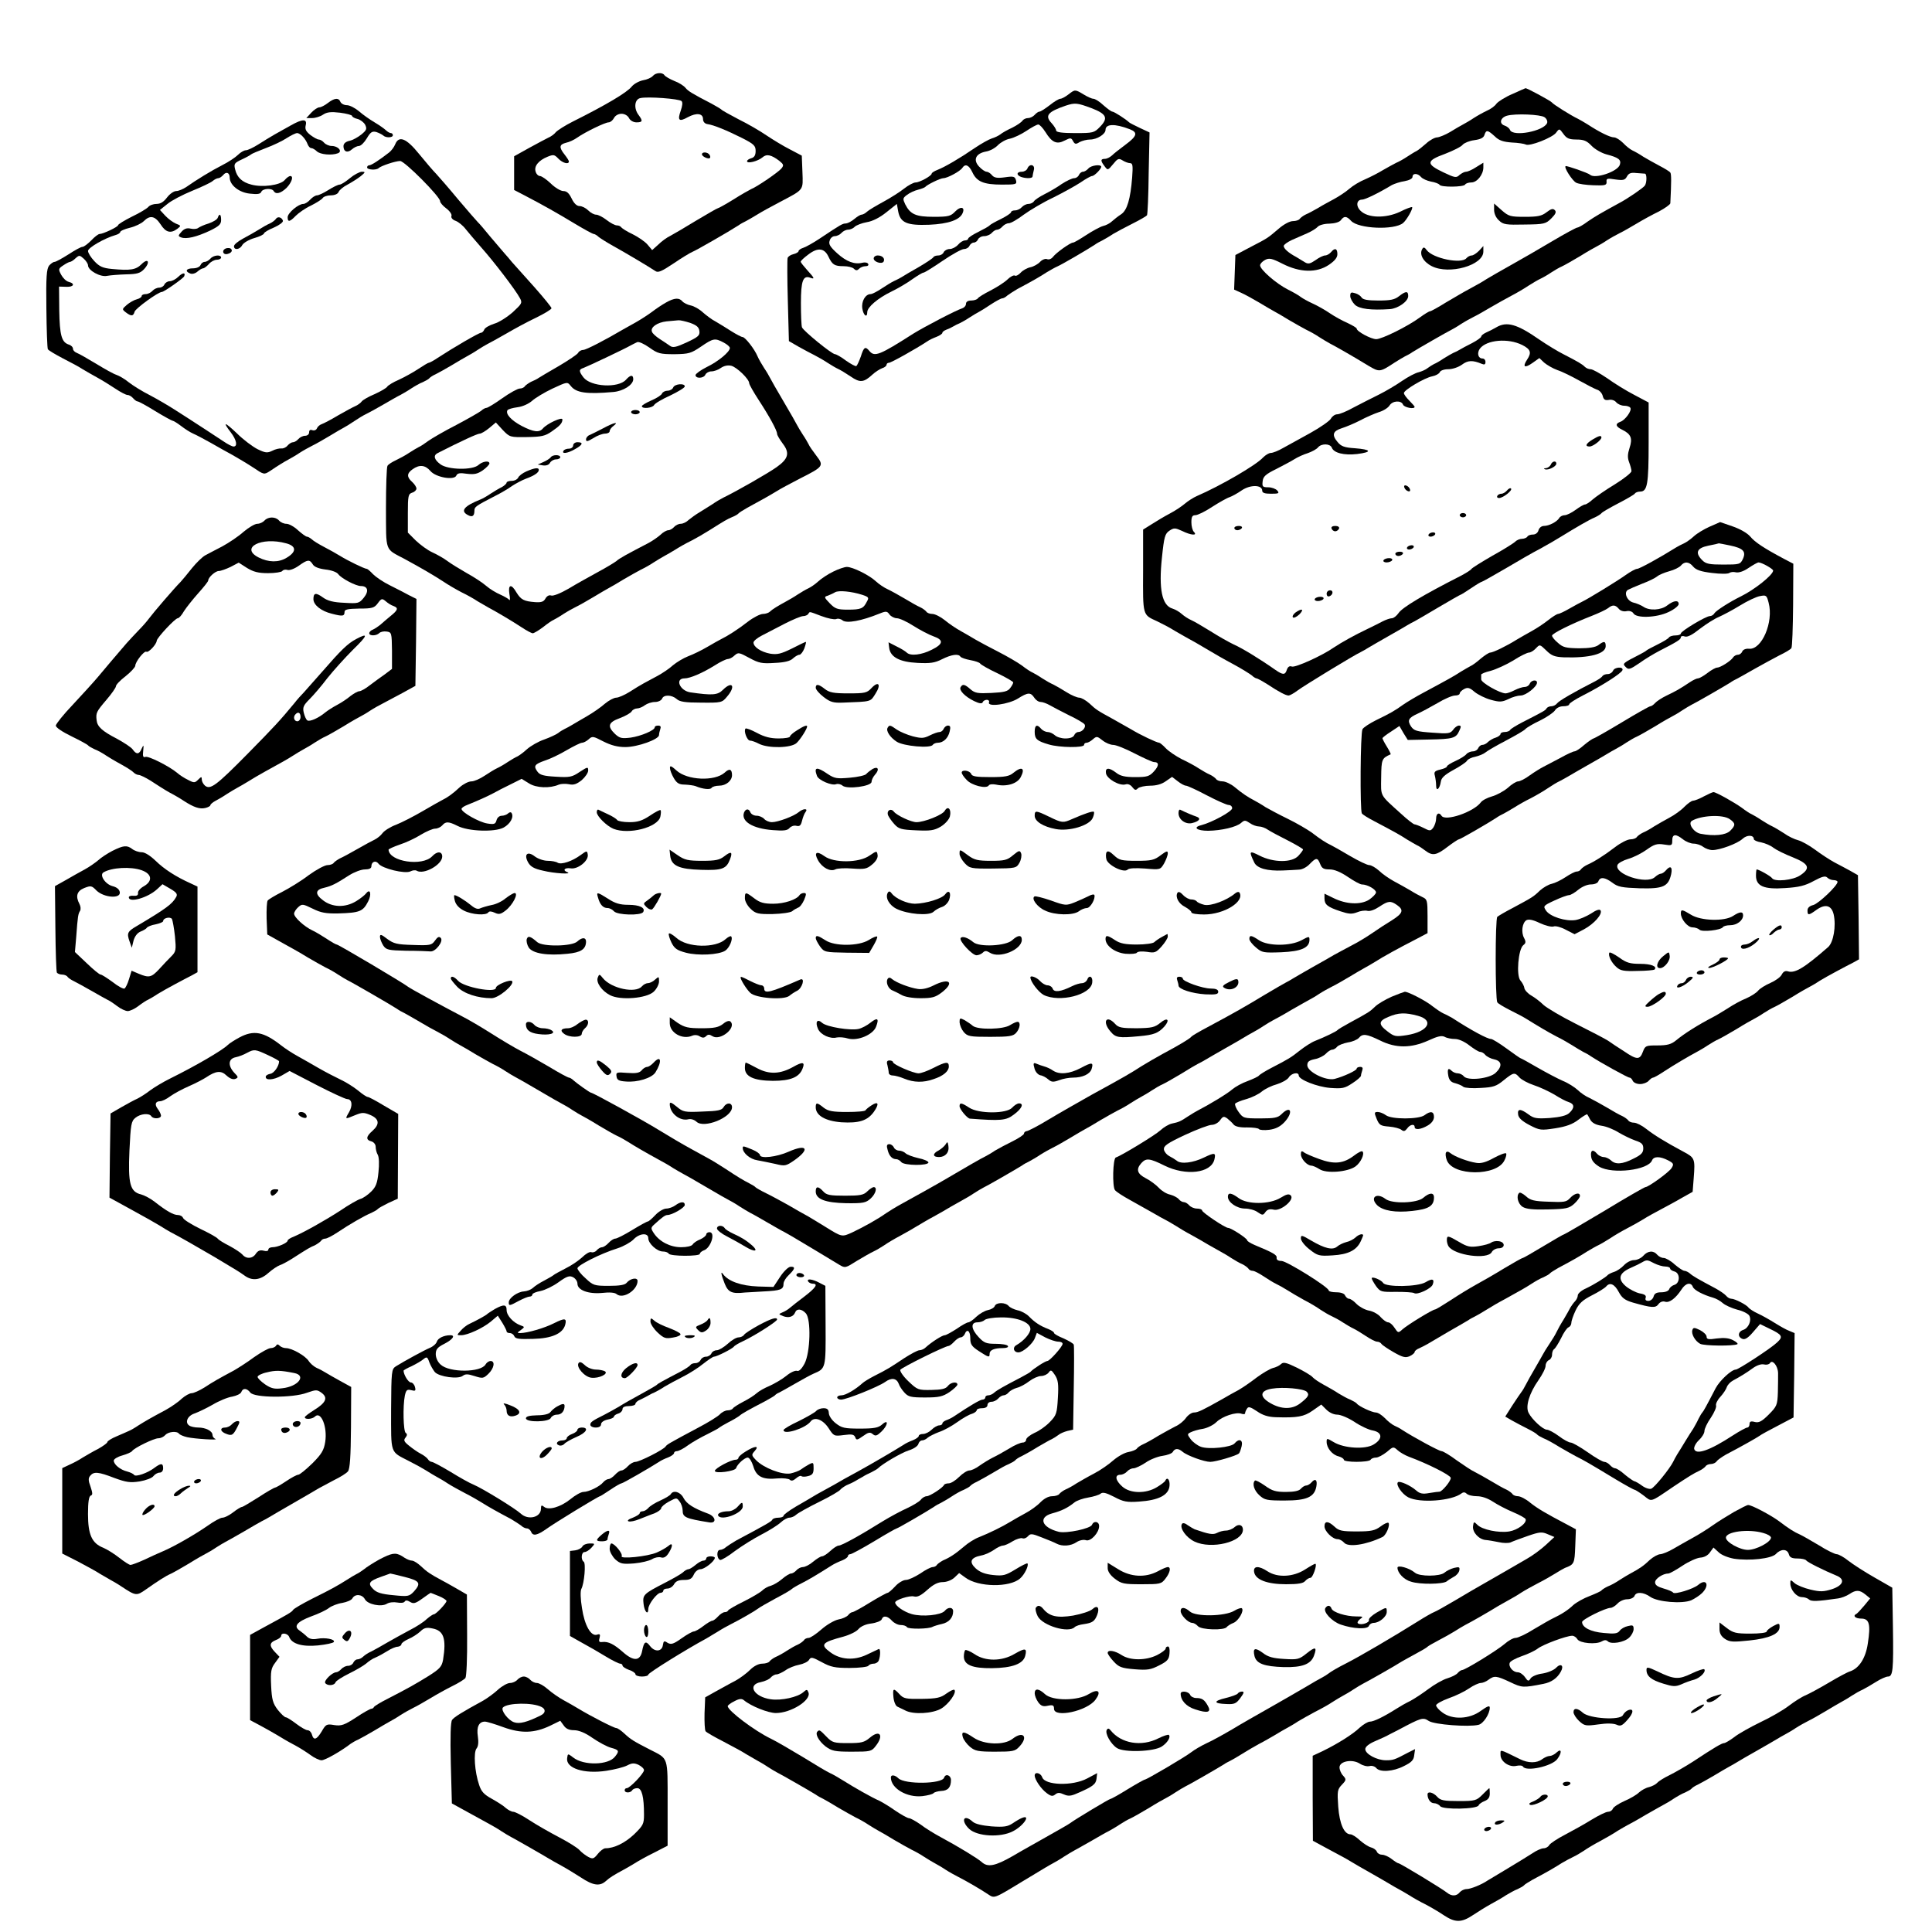  <svg version="1.0" xmlns="http://www.w3.org/2000/svg"  width="900pt" height="900pt" viewBox="0 0 900 900"  preserveAspectRatio="xMidYMid meet">  <g transform="translate(0,900) scale(0.1,-0.1)" fill="#000000" stroke="none"> <path d="M3041 8646 c-7 -8 -27 -17 -46 -20 -19 -4 -42 -17 -52 -29 -22 -28 -120 -86 -274 -163 -36 -18 -72 -41 -80 -50 -7 -9 -22 -20 -34 -25 -11 -5 -51 -27 -90 -48 l-70 -39 0 -79 0 -78 50 -26 c88 -46 148 -80 231 -130 45 -27 85 -49 90 -49 4 0 15 -6 23 -14 9 -7 39 -26 66 -41 51 -28 167 -97 197 -117 13 -10 29 -3 86 35 38 26 78 50 88 54 16 6 171 95 214 123 8 6 24 15 35 20 11 6 34 19 50 29 17 11 66 38 110 61 112 59 106 52 103 139 l-3 76 -55 29 c-30 15 -79 45 -109 65 -29 20 -87 54 -130 75 -42 22 -78 42 -81 46 -3 3 -23 15 -45 27 -91 47 -110 59 -122 74 -7 9 -30 24 -52 32 -22 9 -42 21 -46 27 -9 14 -41 12 -54 -4z m134 -117 c6 -6 4 -22 -4 -45 -16 -45 -8 -53 33 -30 41 22 71 18 71 -9 0 -12 8 -21 20 -23 30 -4 92 -30 162 -65 55 -28 63 -36 63 -60 0 -20 -6 -30 -20 -34 -11 -3 -20 -9 -20 -14 0 -13 51 0 72 18 19 17 41 12 78 -16 21 -17 22 -21 10 -36 -14 -17 -113 -85 -141 -96 -8 -4 -46 -25 -82 -48 -37 -23 -70 -41 -73 -41 -3 0 -48 -26 -100 -57 -52 -32 -107 -64 -122 -72 -15 -7 -40 -25 -55 -40 l-29 -26 -22 26 c-12 14 -43 35 -69 48 -26 12 -49 27 -53 32 -3 5 -12 9 -20 9 -9 0 -30 11 -48 25 -18 14 -40 25 -49 25 -10 0 -26 9 -37 20 -11 11 -29 20 -40 20 -13 0 -26 12 -37 35 -12 25 -23 35 -39 35 -12 0 -39 16 -58 35 -20 19 -43 35 -51 35 -7 0 -17 9 -20 21 -8 25 14 52 56 69 27 11 32 10 50 -9 19 -20 49 -29 49 -13 0 4 -9 18 -20 32 -27 34 -25 47 7 55 15 3 38 14 52 24 37 26 130 71 146 71 8 0 19 9 25 20 6 12 21 20 35 20 14 0 29 -8 35 -20 6 -12 21 -20 35 -20 29 0 30 7 10 34 -24 31 -19 74 8 79 33 8 181 -3 192 -14z"/> <path d="M3270 8281 c0 -10 30 -24 37 -17 3 3 2 9 -2 15 -8 13 -35 15 -35 2z"/> <path d="M7045 8562 c-33 -14 -66 -35 -74 -45 -7 -11 -28 -26 -45 -33 -17 -8 -44 -23 -61 -34 -16 -11 -39 -24 -50 -30 -11 -6 -38 -21 -60 -35 -22 -13 -49 -24 -60 -25 -11 0 -35 -13 -52 -29 -17 -15 -37 -31 -45 -35 -7 -3 -26 -15 -43 -26 -16 -11 -40 -24 -52 -29 -12 -6 -39 -21 -60 -33 -21 -13 -58 -32 -83 -43 -25 -10 -58 -30 -75 -45 -16 -14 -48 -35 -70 -47 -22 -12 -56 -30 -75 -42 -19 -11 -45 -25 -57 -30 -11 -5 -24 -15 -28 -20 -3 -6 -18 -11 -32 -11 -15 0 -43 -15 -67 -36 -52 -44 -48 -42 -131 -85 l-70 -37 -3 -81 -3 -80 33 -15 c18 -8 56 -29 83 -45 28 -17 59 -35 70 -41 11 -6 43 -24 70 -41 28 -16 64 -37 80 -45 17 -8 44 -23 60 -34 17 -11 39 -24 50 -30 24 -12 115 -64 180 -104 51 -30 53 -30 120 14 17 11 39 24 50 30 11 5 27 14 35 20 22 14 163 95 180 103 8 4 29 16 45 27 17 11 44 26 60 34 17 8 53 29 80 45 28 16 70 40 95 53 25 13 61 34 80 47 19 12 44 27 55 32 11 5 34 18 50 29 17 11 39 24 51 29 11 5 50 27 85 48 35 22 71 42 79 46 8 4 29 16 45 27 17 11 44 26 60 34 17 8 53 29 80 45 28 17 74 42 103 56 28 15 52 32 53 38 5 100 5 136 0 143 -3 5 -26 19 -51 32 -25 13 -58 32 -75 42 -16 11 -39 24 -50 29 -11 5 -31 21 -44 35 -14 14 -33 26 -42 26 -18 0 -66 23 -124 61 -16 10 -37 22 -45 26 -30 14 -115 67 -121 76 -5 7 -119 69 -123 66 -1 0 -28 -12 -61 -27z m150 -108 c10 -7 15 -19 12 -27 -15 -38 -160 -66 -173 -32 -3 8 -15 17 -25 20 -27 9 -20 37 11 46 40 11 156 6 175 -7z m149 -104 c34 0 48 -6 70 -29 15 -16 47 -34 69 -40 57 -15 70 -25 63 -48 -10 -33 -117 -68 -139 -47 -8 8 -111 44 -114 40 -8 -7 31 -67 49 -77 11 -6 47 -11 81 -12 54 -2 62 0 61 16 -2 16 4 17 41 11 37 -5 45 -3 54 14 8 15 19 19 43 16 18 -1 36 -3 41 -3 9 -1 9 -43 -1 -56 -8 -11 -82 -62 -121 -82 -84 -46 -110 -61 -145 -85 -21 -16 -43 -28 -48 -28 -5 0 -57 -28 -116 -63 -59 -35 -145 -85 -192 -111 -47 -26 -98 -56 -115 -66 -16 -11 -52 -31 -78 -45 -27 -14 -77 -44 -113 -65 -35 -22 -68 -40 -72 -40 -5 0 -26 -13 -48 -29 -57 -42 -177 -101 -203 -101 -24 0 -91 36 -91 49 0 4 -19 15 -42 26 -23 10 -60 30 -82 45 -23 16 -59 36 -81 46 -22 10 -47 24 -55 30 -8 7 -36 23 -62 36 -53 27 -128 92 -128 112 0 7 10 18 23 25 19 10 31 8 82 -18 81 -41 158 -43 215 -5 28 19 40 34 40 50 0 27 -12 31 -30 9 -7 -8 -19 -15 -27 -15 -8 0 -29 -10 -45 -22 -25 -17 -34 -19 -49 -10 -11 7 -29 18 -41 25 -36 19 -58 39 -58 51 0 6 17 18 38 28 20 9 53 23 73 32 20 9 41 22 48 30 6 7 30 14 53 14 26 1 47 7 54 16 15 21 27 20 48 -3 34 -37 201 -44 242 -10 17 14 48 69 42 74 -2 2 -28 -7 -57 -22 -67 -31 -149 -29 -183 5 -23 22 -19 52 7 52 14 0 76 30 139 68 12 6 38 15 59 18 22 4 37 12 37 20 0 18 24 18 40 -1 7 -8 27 -17 46 -21 19 -3 37 -10 40 -15 7 -12 111 -11 119 1 3 6 17 10 29 10 27 0 56 37 56 70 l0 22 -34 -21 c-18 -12 -39 -21 -46 -21 -8 0 -21 -7 -31 -15 -15 -15 -22 -13 -75 12 -82 39 -81 54 7 86 39 15 77 34 83 43 7 8 31 18 54 21 29 4 43 11 47 24 8 25 15 24 48 -6 20 -20 40 -26 80 -29 29 -1 58 -6 64 -9 17 -11 126 32 142 55 15 20 15 20 34 -6 15 -21 27 -26 61 -26z"/> <path d="M6960 8023 c0 -18 9 -38 23 -50 19 -19 33 -21 119 -19 92 1 99 3 125 29 20 20 24 30 16 38 -9 9 -18 6 -39 -10 -22 -17 -40 -21 -100 -21 -68 0 -76 2 -109 31 l-35 31 0 -29z"/> <path d="M6626 7841 c-16 -25 4 -61 44 -81 81 -41 240 4 240 68 l0 26 -20 -22 c-12 -12 -27 -22 -34 -22 -8 0 -19 -6 -25 -13 -23 -28 -156 -1 -185 38 -9 13 -15 15 -20 6z"/> <path d="M6290 7621 c0 -11 10 -29 22 -41 21 -19 74 -26 163 -20 38 3 85 36 85 61 0 24 -11 24 -43 -1 -20 -16 -40 -20 -96 -20 -49 0 -72 4 -78 14 -4 7 -18 17 -30 20 -19 6 -23 4 -23 -13z"/> <path d="M4977 8560 c-14 -11 -31 -20 -37 -20 -7 0 -29 -13 -50 -30 -21 -16 -42 -30 -48 -30 -5 0 -15 -7 -22 -15 -7 -8 -21 -15 -31 -15 -10 0 -22 -6 -26 -12 -4 -7 -26 -22 -48 -33 -22 -10 -47 -24 -55 -31 -8 -6 -26 -15 -40 -19 -13 -4 -49 -24 -80 -45 -70 -48 -137 -87 -172 -101 -16 -6 -28 -14 -28 -18 0 -10 -56 -41 -75 -41 -9 0 -34 -13 -54 -29 -20 -16 -63 -43 -96 -61 -33 -18 -67 -38 -76 -46 -8 -8 -20 -14 -26 -14 -5 0 -20 -9 -33 -20 -13 -11 -30 -20 -39 -21 -16 0 -23 -4 -122 -70 -30 -20 -64 -39 -76 -43 -13 -4 -23 -11 -23 -16 0 -4 -11 -11 -24 -14 -13 -3 -25 -11 -27 -18 -2 -7 -2 -97 1 -200 l5 -187 45 -26 c25 -14 59 -32 75 -40 17 -9 44 -24 60 -35 17 -11 39 -24 50 -29 11 -5 37 -21 58 -35 43 -30 61 -28 101 9 14 13 35 26 46 30 11 3 20 11 20 16 0 5 5 9 11 9 10 0 126 65 179 100 8 6 27 15 43 21 15 6 27 14 27 19 0 4 8 10 18 14 9 3 24 10 32 15 8 5 22 12 30 15 8 4 29 15 45 26 17 11 37 23 45 27 8 4 34 20 56 35 23 15 47 28 52 28 6 0 17 6 24 13 8 6 29 20 48 31 70 37 106 58 135 77 17 10 39 23 51 28 19 8 136 76 174 101 8 6 24 15 35 20 11 6 34 19 50 30 17 10 58 32 92 49 34 17 63 34 66 38 3 4 7 93 8 197 l4 189 -45 21 c-25 12 -47 23 -50 26 -14 14 -70 50 -78 50 -5 0 -24 14 -42 30 -18 17 -39 30 -47 30 -7 0 -27 9 -45 20 -40 24 -40 24 -71 0z m108 -64 c70 -27 79 -46 39 -87 -27 -28 -32 -29 -116 -29 -61 0 -88 4 -88 12 0 6 -10 22 -21 34 -33 35 -19 53 66 82 43 14 53 13 120 -12z m-215 -111 c30 -49 53 -59 89 -40 28 14 31 14 40 -3 8 -14 13 -15 30 -4 12 6 33 12 49 12 32 0 72 25 72 45 0 28 43 30 113 3 39 -15 34 -32 -20 -72 -27 -20 -55 -42 -64 -51 -9 -8 -23 -15 -32 -15 -21 0 -21 -9 -1 -35 14 -19 15 -19 39 10 21 26 26 29 44 18 11 -7 27 -13 35 -13 13 0 14 -12 10 -67 -8 -100 -23 -152 -51 -171 -14 -9 -33 -24 -43 -33 -9 -9 -28 -19 -42 -22 -14 -4 -49 -23 -78 -42 -29 -19 -56 -35 -61 -35 -13 0 -80 -48 -94 -67 -7 -9 -19 -14 -28 -10 -8 3 -23 -3 -32 -13 -9 -10 -30 -22 -45 -25 -15 -3 -36 -15 -45 -25 -10 -11 -22 -17 -27 -14 -5 4 -22 -5 -36 -19 -15 -14 -50 -36 -79 -51 -28 -14 -54 -30 -58 -36 -3 -5 -17 -10 -31 -10 -15 0 -24 -6 -24 -15 0 -9 -8 -18 -17 -21 -31 -10 -176 -86 -228 -118 -158 -101 -181 -110 -205 -81 -19 23 -26 19 -40 -26 -8 -22 -17 -42 -21 -44 -3 -3 -25 9 -48 25 -22 17 -46 30 -51 30 -15 0 -147 108 -154 125 -3 8 -5 59 -5 114 0 103 10 130 44 117 22 -8 19 -1 -15 36 -16 18 -30 35 -30 39 0 4 16 19 35 33 44 34 75 31 94 -9 18 -38 28 -45 71 -45 20 0 41 -5 48 -12 9 -9 15 -9 24 0 7 7 20 12 31 12 10 0 15 5 11 11 -3 6 -15 8 -27 5 -36 -9 -74 5 -117 44 -33 30 -41 43 -35 59 3 12 14 21 24 21 10 0 24 7 31 15 7 8 21 15 31 15 9 0 24 6 31 14 8 7 33 17 56 21 26 4 60 21 91 46 l49 39 6 -34 c10 -54 41 -67 145 -63 90 4 144 23 156 56 11 27 -11 31 -35 6 -21 -22 -31 -25 -100 -25 -83 0 -109 11 -133 58 -12 26 -12 29 8 44 13 10 35 20 51 24 16 4 31 10 34 13 9 11 71 41 85 41 18 0 78 32 88 48 14 21 31 13 47 -21 20 -43 52 -57 137 -57 66 0 71 1 66 20 -5 18 -11 20 -52 14 -36 -5 -50 -2 -60 10 -7 9 -19 16 -25 16 -7 0 -23 11 -35 24 -29 31 -16 61 32 70 19 3 44 17 56 30 13 13 38 27 56 30 18 4 52 20 76 36 24 16 49 30 56 30 6 0 21 -16 33 -35z"/> <path d="M4786 8215 c-3 -8 -15 -15 -26 -15 -24 0 -27 -15 -4 -24 22 -8 54 -8 54 2 0 4 3 17 6 30 7 25 -20 32 -30 7z"/> <path d="M5070 8215 c-7 -8 -18 -15 -25 -15 -7 0 -15 -7 -19 -15 -3 -8 -13 -15 -22 -15 -9 0 -35 -12 -58 -27 -22 -16 -59 -37 -81 -48 -22 -11 -44 -26 -48 -32 -4 -7 -16 -13 -26 -13 -10 0 -24 -7 -31 -15 -7 -8 -21 -15 -31 -15 -11 0 -19 -4 -19 -8 0 -5 -21 -19 -47 -32 -27 -13 -50 -26 -53 -30 -3 -4 -26 -17 -52 -30 -27 -13 -48 -27 -48 -32 0 -4 -7 -8 -15 -8 -8 0 -23 -9 -32 -20 -10 -11 -27 -20 -39 -20 -12 0 -24 -7 -28 -15 -3 -8 -14 -15 -25 -15 -11 0 -21 -4 -23 -8 -1 -4 -32 -25 -68 -46 -36 -20 -72 -42 -80 -47 -8 -5 -24 -13 -35 -18 -11 -5 -37 -21 -58 -35 -21 -14 -44 -26 -51 -26 -25 0 -44 -34 -39 -67 5 -33 23 -46 23 -17 0 23 49 65 113 96 31 15 75 41 98 58 23 16 46 30 51 30 5 0 45 25 89 55 44 30 89 55 100 55 11 0 22 7 25 15 4 8 13 15 20 15 8 0 17 7 20 15 4 8 16 15 29 15 12 0 28 7 35 15 7 8 18 15 25 15 7 0 18 7 25 15 7 8 20 15 29 15 10 0 41 18 70 40 29 21 91 58 138 80 46 23 104 55 128 71 23 16 47 29 52 29 11 0 43 33 43 43 0 13 -48 7 -60 -8z"/> <path d="M4070 7796 c0 -16 37 -28 46 -15 8 14 -5 29 -27 29 -10 0 -19 -6 -19 -14z"/> <path d="M1527 8520 c-14 -11 -32 -20 -39 -20 -8 0 -25 -11 -38 -25 l-23 -25 27 0 c15 0 38 7 51 16 18 12 37 14 79 9 31 -4 56 -11 56 -15 0 -4 11 -11 25 -14 13 -3 30 -16 36 -27 9 -19 7 -25 -17 -45 -16 -13 -41 -27 -56 -30 -18 -4 -28 -13 -28 -25 0 -26 19 -33 39 -15 10 9 25 16 33 16 9 0 25 16 37 36 17 29 25 34 44 29 12 -4 26 -11 32 -16 12 -12 45 -11 45 1 0 6 -4 10 -9 10 -5 0 -16 6 -23 13 -7 7 -31 24 -53 37 -22 13 -55 36 -73 52 -18 15 -43 28 -56 28 -13 0 -26 7 -30 15 -8 21 -28 19 -59 -5z"/> <path d="M1355 8416 c-22 -12 -56 -31 -75 -42 -19 -11 -54 -32 -77 -47 -24 -15 -49 -27 -58 -27 -8 0 -25 -10 -36 -21 -12 -12 -45 -34 -73 -48 -53 -27 -121 -69 -168 -102 -15 -10 -36 -19 -47 -19 -11 0 -30 -13 -43 -30 -15 -20 -30 -30 -49 -30 -14 0 -32 -6 -38 -14 -6 -7 -40 -28 -76 -45 -36 -18 -65 -36 -65 -40 0 -8 -70 -41 -86 -41 -6 0 -23 -13 -39 -30 -16 -16 -34 -30 -41 -30 -7 0 -36 -16 -65 -35 -30 -19 -59 -35 -65 -35 -6 0 -17 -8 -25 -17 -12 -15 -15 -53 -13 -199 1 -100 4 -186 7 -191 4 -6 35 -24 69 -42 35 -18 77 -40 93 -51 17 -10 48 -28 70 -40 22 -12 59 -35 83 -51 24 -16 49 -29 56 -29 8 0 19 -7 26 -15 7 -8 16 -15 21 -15 5 0 42 -20 82 -45 41 -25 78 -45 81 -45 4 0 22 -11 39 -24 18 -14 43 -30 57 -36 14 -6 50 -25 82 -43 31 -18 76 -43 100 -56 23 -13 67 -39 96 -58 52 -35 52 -35 80 -17 34 23 61 40 87 54 11 6 34 19 50 30 17 11 44 26 60 34 17 8 53 29 80 45 28 17 57 34 65 38 8 4 31 18 50 31 19 13 44 28 55 33 11 5 47 25 80 44 33 19 69 40 80 45 11 6 34 19 50 30 17 11 41 25 55 30 13 6 27 14 30 18 3 4 16 13 30 19 14 7 48 26 75 42 28 17 59 35 70 41 11 6 34 19 50 30 17 11 37 23 45 27 8 4 47 25 85 47 39 23 102 57 142 76 39 19 72 39 72 44 1 4 -36 49 -81 100 -45 50 -91 102 -103 115 -11 14 -27 32 -35 41 -8 9 -37 43 -64 75 -27 33 -54 65 -60 70 -6 6 -47 53 -91 105 -43 52 -90 106 -103 120 -14 14 -49 55 -80 93 -59 73 -94 87 -111 45 -5 -13 -18 -30 -28 -38 -45 -35 -83 -60 -93 -60 -5 0 -10 -4 -10 -10 0 -11 43 -14 54 -3 10 10 78 33 100 33 21 0 186 -166 186 -187 0 -7 13 -22 29 -34 16 -12 27 -28 24 -35 -3 -8 5 -18 20 -23 13 -5 34 -22 46 -38 12 -15 45 -54 74 -87 57 -64 159 -197 179 -235 12 -22 9 -26 -33 -65 -26 -23 -65 -48 -87 -54 -22 -7 -43 -19 -46 -27 -3 -8 -10 -15 -15 -15 -10 0 -127 -68 -202 -117 -19 -13 -38 -23 -42 -23 -3 0 -25 -13 -49 -29 -24 -16 -64 -38 -90 -50 -26 -11 -50 -26 -54 -32 -3 -6 -30 -22 -59 -35 -29 -12 -56 -28 -60 -34 -4 -6 -17 -16 -28 -21 -12 -5 -49 -25 -82 -44 -33 -20 -68 -38 -77 -41 -9 -3 -19 -12 -22 -20 -3 -7 -12 -11 -21 -8 -10 4 -15 0 -15 -10 0 -9 -8 -16 -19 -16 -10 0 -24 -7 -31 -15 -7 -8 -18 -15 -25 -15 -7 0 -18 -7 -25 -15 -7 -9 -20 -15 -29 -14 -9 1 -28 -3 -43 -11 -23 -11 -32 -10 -69 8 -23 12 -66 44 -95 73 -58 55 -69 57 -29 5 27 -35 33 -66 13 -66 -7 0 -28 11 -47 24 -33 22 -131 86 -170 111 -9 6 -36 23 -61 39 -25 16 -74 45 -110 64 -36 18 -81 46 -100 61 -19 16 -46 31 -58 35 -13 4 -56 28 -95 52 -40 24 -80 47 -89 50 -10 4 -18 12 -18 19 0 8 -9 17 -20 20 -33 11 -42 43 -44 159 l-1 111 33 -1 c35 -2 44 15 12 23 -12 3 -27 18 -35 33 -14 26 -13 29 10 44 13 9 27 16 31 16 4 0 16 7 26 17 17 15 19 15 38 -2 11 -10 20 -24 20 -31 0 -24 58 -56 89 -49 16 3 56 6 89 7 50 1 65 5 83 24 30 32 20 55 -12 23 -26 -26 -52 -30 -137 -22 -43 4 -59 11 -83 37 -16 17 -29 38 -29 47 0 15 76 59 128 74 12 3 22 10 22 14 0 5 20 14 45 20 25 6 54 20 65 31 29 29 52 24 78 -15 24 -38 47 -44 78 -21 18 14 18 15 -6 24 -14 6 -36 22 -50 37 l-25 27 35 28 c19 16 71 43 115 61 44 18 87 38 96 46 8 7 20 13 26 13 6 0 16 7 23 15 14 17 30 11 30 -13 1 -35 44 -69 94 -74 35 -4 49 -2 53 8 6 16 49 19 58 4 10 -17 33 -11 60 15 24 25 34 55 17 55 -5 0 -17 -8 -26 -19 -21 -24 -104 -35 -155 -21 -43 11 -67 33 -76 72 -6 25 -3 29 31 45 22 10 41 21 44 24 3 3 34 16 68 29 35 13 79 34 98 47 19 12 41 23 48 23 15 0 40 -27 49 -52 4 -10 11 -18 17 -18 6 0 18 -7 26 -15 16 -15 69 -20 98 -9 23 9 1 34 -29 34 -12 0 -28 7 -35 15 -7 8 -18 15 -25 15 -7 0 -24 10 -39 21 -21 17 -26 27 -22 45 8 31 -14 31 -69 0z"/> <path d="M1630 8170 c-19 -16 -41 -30 -48 -30 -7 0 -30 -11 -52 -25 -22 -14 -46 -25 -53 -25 -8 0 -22 -9 -32 -20 -10 -11 -24 -20 -32 -20 -23 0 -73 -42 -73 -62 0 -24 10 -22 38 7 13 13 44 35 70 47 26 13 51 29 55 35 4 7 21 13 38 13 17 0 32 6 36 15 3 9 22 25 42 35 20 11 47 28 61 39 23 19 23 21 5 21 -11 -1 -36 -14 -55 -30z"/> <path d="M1014 7985 c-3 -8 -22 -19 -42 -26 -21 -6 -42 -16 -49 -21 -6 -5 -22 -6 -35 -3 -17 4 -29 0 -42 -14 -17 -19 -17 -21 -2 -27 24 -9 71 2 133 31 43 21 53 30 53 50 0 28 -8 33 -16 10z"/> <path d="M1285 7980 c-4 -6 -17 -16 -28 -21 -12 -5 -35 -18 -52 -29 -16 -10 -49 -29 -72 -41 -24 -13 -43 -28 -43 -36 0 -20 28 -16 39 6 6 10 31 25 56 32 25 7 45 17 45 22 0 4 21 17 46 27 25 11 44 25 42 32 -6 17 -25 21 -33 8z"/> <path d="M1053 7843 c-22 -8 -15 -32 7 -26 20 5 26 18 13 26 -5 2 -14 2 -20 0z"/> <path d="M980 7795 c-7 -8 -19 -15 -27 -15 -7 0 -16 -7 -19 -15 -4 -9 -19 -15 -35 -15 -32 0 -39 -14 -13 -24 9 -4 24 0 34 9 9 8 21 15 26 15 5 0 17 9 27 20 9 11 26 20 37 20 11 0 20 5 20 10 0 15 -36 12 -50 -5z"/> <path d="M831 7711 c-12 -12 -30 -21 -40 -21 -10 0 -21 -7 -25 -15 -3 -8 -14 -15 -24 -15 -11 0 -25 -7 -32 -15 -7 -8 -21 -15 -31 -15 -11 0 -19 -4 -19 -9 0 -5 -10 -12 -22 -15 -13 -3 -34 -15 -47 -26 -23 -20 -23 -21 -5 -35 25 -19 35 -19 41 3 4 15 110 92 127 92 10 0 101 64 104 73 8 19 -8 17 -27 -2z"/> <path d="M3103 7591 c-18 -10 -48 -30 -66 -44 -19 -14 -53 -36 -76 -49 -23 -13 -50 -28 -59 -33 -83 -49 -172 -95 -185 -95 -9 0 -20 -6 -24 -14 -4 -7 -44 -34 -88 -60 -44 -25 -87 -51 -95 -56 -8 -6 -25 -14 -37 -19 -11 -6 -24 -15 -28 -20 -3 -6 -14 -11 -24 -11 -9 0 -46 -20 -81 -45 -35 -25 -68 -45 -74 -45 -5 0 -17 -6 -25 -14 -9 -7 -61 -37 -116 -66 -55 -28 -113 -62 -130 -74 -16 -12 -37 -26 -45 -29 -8 -4 -28 -16 -45 -27 -16 -11 -44 -26 -61 -34 -17 -8 -35 -19 -39 -26 -4 -6 -7 -95 -7 -197 1 -208 -7 -187 87 -237 81 -44 137 -77 180 -105 22 -15 60 -37 85 -50 25 -12 59 -31 75 -42 17 -10 39 -23 50 -29 36 -19 109 -62 153 -91 24 -16 48 -29 54 -29 5 0 27 13 47 28 20 16 43 32 51 35 8 4 29 16 45 27 17 11 44 26 60 34 17 8 53 29 80 45 28 17 59 35 70 41 11 6 43 24 70 41 28 16 64 37 80 45 17 8 44 23 60 34 17 11 39 24 50 30 11 6 34 19 50 29 17 11 50 30 75 42 25 13 63 35 85 49 73 46 80 50 105 61 13 5 27 13 30 17 3 4 21 15 40 26 61 33 104 57 135 76 17 11 67 38 112 61 109 55 112 59 76 106 -16 21 -33 45 -36 53 -4 8 -16 29 -27 45 -11 17 -23 37 -27 45 -4 8 -32 58 -63 110 -31 52 -59 102 -63 110 -4 8 -16 29 -27 45 -11 17 -25 41 -31 55 -14 34 -58 90 -70 90 -5 0 -28 12 -52 27 -23 15 -56 35 -73 45 -18 9 -44 29 -60 43 -16 15 -41 29 -56 32 -15 3 -33 12 -39 19 -15 18 -37 17 -76 -5z m112 -95 c30 -11 41 -20 43 -38 3 -21 -6 -28 -59 -53 -50 -23 -65 -26 -78 -16 -9 6 -30 21 -48 32 -17 11 -34 26 -36 34 -8 20 24 43 68 48 22 2 47 4 55 5 8 1 33 -5 55 -12z m155 -91 c17 -9 30 -20 30 -26 0 -18 -54 -63 -108 -89 -28 -14 -51 -31 -52 -37 0 -18 39 -16 46 2 4 8 16 15 28 15 12 0 32 7 44 16 15 10 32 14 49 10 26 -7 83 -62 83 -81 0 -6 20 -41 44 -78 49 -75 86 -142 86 -158 0 -6 12 -26 26 -45 34 -44 27 -71 -28 -110 -39 -28 -186 -112 -248 -142 -14 -7 -36 -20 -50 -30 -14 -9 -41 -26 -59 -37 -19 -11 -42 -28 -53 -37 -10 -10 -26 -18 -37 -18 -10 0 -24 -7 -31 -15 -7 -8 -19 -15 -27 -15 -7 0 -24 -9 -36 -21 -12 -11 -38 -29 -57 -39 -100 -52 -135 -71 -149 -84 -9 -7 -47 -30 -86 -51 -38 -21 -100 -55 -136 -77 -38 -22 -73 -36 -82 -32 -9 3 -19 -2 -26 -14 -8 -15 -19 -19 -48 -17 -52 4 -66 11 -87 45 -24 42 -40 38 -33 -7 4 -21 3 -33 -1 -27 -4 5 -23 16 -41 24 -19 8 -49 26 -65 40 -17 15 -58 42 -91 60 -33 19 -74 44 -90 56 -17 13 -49 31 -71 41 -22 10 -56 35 -77 55 l-37 37 0 90 c0 81 2 90 20 96 11 3 20 12 20 19 0 7 -9 21 -20 31 -26 23 -25 40 2 59 32 23 59 20 83 -8 25 -30 112 -45 121 -21 5 11 17 13 49 8 35 -4 49 -1 74 16 17 12 31 27 31 32 0 15 -32 10 -51 -7 -27 -25 -142 -23 -177 3 -30 22 -35 42 -12 53 108 55 184 90 195 90 7 0 27 12 44 26 l31 26 32 -35 c33 -34 34 -34 113 -33 68 1 85 5 115 26 38 26 50 39 50 56 0 14 -73 -20 -91 -42 -17 -20 -43 -17 -99 12 -49 26 -76 56 -66 73 3 5 24 11 47 14 24 3 52 16 68 30 14 13 57 39 95 57 69 32 69 32 85 12 25 -32 74 -39 198 -28 47 4 92 33 93 59 0 22 -13 22 -34 -2 -36 -40 -164 -33 -198 11 -22 29 -22 37 0 44 17 6 193 89 222 106 8 4 21 11 28 14 7 4 33 -8 57 -25 39 -28 50 -31 117 -31 67 1 77 4 123 35 57 39 65 41 105 20z"/> <path d="M3136 7195 c-3 -8 -15 -15 -26 -15 -11 0 -23 -6 -26 -13 -2 -7 -25 -22 -49 -32 -25 -11 -45 -23 -45 -27 0 -14 49 -9 57 5 4 8 38 28 76 45 37 18 67 36 67 42 0 16 -47 12 -54 -5z"/> <path d="M2940 7080 c0 -5 9 -10 20 -10 11 0 20 5 20 10 0 6 -9 10 -20 10 -11 0 -20 -4 -20 -10z"/> <path d="M2810 7005 c-25 -13 -53 -27 -62 -31 -10 -3 -18 -13 -18 -21 0 -12 7 -10 34 6 18 12 43 21 55 21 11 0 21 5 21 11 0 7 8 18 18 25 28 22 0 15 -48 -11z"/> <path d="M2670 6925 c0 -8 -9 -15 -19 -15 -11 0 -23 -4 -26 -10 -10 -16 20 -12 54 8 36 20 40 32 11 32 -11 0 -20 -7 -20 -15z"/> <path d="M2565 6869 c-4 -5 -19 -15 -33 -21 l-27 -12 24 -4 c15 -2 28 2 33 12 5 9 18 16 28 16 11 0 20 5 20 10 0 13 -37 13 -45 -1z"/> <path d="M2452 6804 c-18 -8 -35 -21 -38 -29 -4 -8 -17 -15 -30 -15 -13 0 -24 -4 -24 -8 0 -5 -10 -14 -22 -21 -13 -6 -36 -20 -53 -31 -16 -11 -37 -23 -45 -26 -78 -31 -97 -54 -61 -73 21 -12 31 -5 31 20 0 18 6 22 97 69 26 13 62 34 78 46 17 11 46 27 65 34 41 15 60 29 60 41 0 12 -19 10 -58 -7z"/> <path d="M6970 7475 c-14 -8 -35 -19 -47 -24 -13 -6 -23 -14 -23 -19 0 -4 -19 -18 -42 -30 -24 -12 -50 -26 -58 -31 -8 -5 -22 -12 -30 -15 -8 -4 -28 -15 -45 -26 -16 -11 -37 -23 -45 -26 -8 -4 -22 -13 -30 -19 -8 -7 -27 -15 -41 -19 -15 -3 -49 -21 -77 -40 -27 -19 -76 -48 -108 -64 -33 -16 -85 -43 -118 -60 -32 -18 -66 -32 -77 -32 -10 0 -23 -9 -29 -20 -5 -10 -49 -41 -96 -67 -48 -26 -104 -58 -127 -70 -22 -13 -48 -23 -57 -23 -9 0 -25 -10 -36 -21 -31 -35 -198 -132 -309 -180 -16 -7 -41 -23 -55 -35 -14 -12 -45 -33 -70 -46 -25 -13 -63 -36 -85 -50 l-40 -25 0 -192 c-1 -211 -3 -204 65 -235 19 -9 58 -29 85 -46 28 -16 57 -33 65 -37 8 -4 42 -23 75 -43 33 -20 92 -54 130 -74 39 -21 77 -45 86 -52 8 -8 19 -14 22 -14 4 0 26 -12 50 -27 56 -37 87 -53 100 -53 5 0 24 10 41 23 29 22 262 164 296 180 8 4 24 13 35 20 11 7 52 30 90 52 39 22 79 45 90 52 11 7 27 15 35 19 8 4 59 34 113 66 54 32 100 58 102 58 2 0 24 14 48 30 25 17 47 30 50 30 3 0 52 28 109 61 57 34 130 76 163 93 33 18 78 44 100 58 65 40 128 77 155 88 13 6 27 15 30 19 3 5 38 25 78 46 39 20 75 41 78 46 3 5 14 9 24 9 34 0 40 33 40 227 l0 188 -66 35 c-37 19 -94 54 -127 78 -34 23 -68 42 -77 42 -9 0 -21 5 -27 11 -13 13 -32 24 -100 59 -26 13 -77 44 -112 68 -105 73 -152 86 -201 57z m121 -82 c39 -20 45 -35 23 -68 -23 -35 -12 -42 26 -15 l31 22 22 -21 c13 -11 40 -27 62 -35 22 -7 68 -30 102 -49 34 -19 71 -38 82 -42 12 -3 24 -17 27 -29 4 -17 11 -22 28 -19 13 3 28 -2 35 -11 8 -9 24 -16 37 -16 12 0 26 -4 29 -10 8 -13 -25 -58 -47 -65 -25 -9 -22 -22 9 -37 41 -20 49 -40 34 -85 -9 -28 -10 -45 -2 -66 6 -16 11 -34 11 -42 0 -7 -35 -35 -77 -61 -43 -26 -89 -58 -104 -71 -14 -13 -30 -23 -35 -23 -6 0 -25 -11 -44 -25 -19 -14 -42 -25 -51 -25 -10 0 -22 -6 -26 -14 -11 -17 -47 -36 -71 -36 -11 0 -22 -9 -25 -20 -3 -12 -14 -20 -25 -20 -12 0 -24 -4 -27 -10 -3 -5 -15 -10 -25 -10 -10 0 -25 -6 -32 -14 -8 -7 -55 -37 -106 -65 -50 -29 -94 -56 -98 -62 -3 -5 -27 -20 -52 -33 -171 -87 -270 -146 -287 -172 -9 -13 -23 -24 -31 -24 -9 0 -28 -7 -42 -14 -15 -8 -47 -24 -72 -36 -59 -28 -120 -62 -156 -86 -54 -38 -180 -95 -196 -89 -11 4 -18 -1 -23 -14 -8 -26 -18 -26 -53 -2 -71 50 -156 102 -195 119 -23 11 -71 38 -107 61 -36 22 -76 46 -90 52 -14 6 -34 19 -45 29 -11 10 -30 21 -43 25 -49 14 -65 91 -49 239 10 96 14 110 35 124 21 14 27 13 58 -1 42 -21 74 -23 56 -5 -7 7 -12 27 -12 45 0 25 4 33 18 33 11 0 46 17 79 39 33 21 70 42 81 45 11 4 37 18 57 32 40 27 95 26 95 -2 0 -10 12 -14 41 -14 36 0 40 2 29 15 -7 8 -26 15 -42 15 -26 0 -29 3 -26 28 2 22 14 33 63 57 33 17 71 37 85 46 14 9 42 22 62 28 20 7 42 19 48 27 16 19 56 18 64 -1 9 -25 57 -37 118 -30 72 9 67 21 -11 27 -48 3 -64 9 -80 29 -28 33 -22 51 19 64 19 6 58 22 85 36 28 15 67 32 88 39 21 6 43 20 50 31 14 23 55 25 63 4 5 -13 54 -23 54 -10 0 2 -11 15 -25 29 -14 14 -25 29 -25 35 0 14 96 71 132 78 16 3 32 12 35 19 3 8 20 14 39 14 20 0 47 9 64 21 28 21 50 22 93 4 12 -5 17 -3 17 9 0 9 -6 16 -14 16 -20 0 -27 25 -12 46 31 41 131 50 197 17z"/> <path d="M7418 6952 c-31 -19 -36 -32 -13 -32 16 0 55 30 55 42 0 11 -11 9 -42 -10z"/> <path d="M7224 6835 c-4 -8 -14 -15 -23 -16 -9 0 -11 -3 -4 -5 15 -6 53 13 53 26 0 16 -20 12 -26 -5z"/> <path d="M6542 6729 c2 -7 10 -15 17 -17 8 -3 12 1 9 9 -2 7 -10 15 -17 17 -8 3 -12 -1 -9 -9z"/> <path d="M7020 6715 c-7 -8 -18 -15 -26 -15 -7 0 -16 -4 -19 -10 -3 -5 0 -10 8 -10 19 0 64 36 56 44 -3 4 -12 0 -19 -9z"/> <path d="M6800 6600 c0 -5 7 -10 15 -10 8 0 15 5 15 10 0 6 -7 10 -15 10 -8 0 -15 -4 -15 -10z"/> <path d="M5750 6540 c0 -5 6 -10 14 -10 8 0 18 5 21 10 3 6 -3 10 -14 10 -12 0 -21 -4 -21 -10z"/> <path d="M6203 6538 c2 -7 10 -13 17 -13 7 0 15 6 18 13 2 7 -5 12 -18 12 -13 0 -20 -5 -17 -12z"/> <path d="M6655 6510 c-3 -5 1 -10 9 -10 8 0 18 5 21 10 3 6 -1 10 -9 10 -8 0 -18 -4 -21 -10z"/> <path d="M6555 6450 c-3 -5 1 -10 9 -10 8 0 18 5 21 10 3 6 -1 10 -9 10 -8 0 -18 -4 -21 -10z"/> <path d="M6500 6420 c0 -5 6 -10 14 -10 8 0 18 5 21 10 3 6 -3 10 -14 10 -12 0 -21 -4 -21 -10z"/> <path d="M6445 6390 c-3 -5 3 -10 14 -10 11 0 23 5 26 10 3 6 -3 10 -14 10 -11 0 -23 -4 -26 -10z"/> <path d="M6180 6234 c0 -9 5 -14 12 -12 18 6 21 28 4 28 -9 0 -16 -7 -16 -16z"/> <path d="M6125 6210 c-3 -5 3 -10 14 -10 11 0 23 5 26 10 3 6 -3 10 -14 10 -11 0 -23 -4 -26 -10z"/> <path d="M6034 6146 c-10 -8 -15 -18 -11 -22 4 -4 17 2 30 14 24 25 12 30 -19 8z"/> <path d="M1232 6575 c-7 -8 -22 -15 -33 -15 -12 0 -40 -17 -64 -37 -23 -21 -68 -51 -99 -68 -32 -16 -68 -36 -80 -42 -13 -7 -41 -34 -62 -60 -21 -27 -45 -55 -53 -64 -30 -30 -126 -142 -146 -169 -11 -15 -33 -40 -50 -57 -16 -17 -41 -43 -55 -59 -49 -57 -96 -112 -135 -159 -22 -26 -75 -84 -117 -129 -43 -45 -77 -88 -78 -96 0 -9 30 -29 73 -50 39 -19 74 -38 77 -42 3 -4 17 -12 30 -18 14 -5 39 -19 55 -30 17 -11 39 -24 50 -30 42 -23 67 -38 78 -49 6 -6 17 -11 23 -11 7 0 32 -12 56 -27 69 -45 82 -52 103 -63 11 -6 34 -19 50 -30 48 -31 75 -40 101 -34 13 3 24 9 24 13 0 4 10 13 23 20 12 6 36 20 52 31 17 11 39 24 50 30 11 6 34 19 50 29 17 11 53 32 80 47 89 49 100 55 130 74 17 11 39 24 50 30 11 6 34 19 50 30 17 11 39 24 51 29 11 5 50 27 85 48 35 22 71 42 79 46 8 4 29 16 45 27 17 11 44 26 60 34 17 9 57 30 90 48 l60 33 3 203 2 202 -34 17 c-18 10 -59 31 -89 46 -31 15 -66 39 -79 52 -13 14 -26 25 -29 25 -11 0 -92 40 -124 60 -16 10 -50 29 -75 42 -25 13 -51 29 -58 36 -7 6 -17 12 -22 12 -5 0 -24 14 -42 30 -18 17 -42 30 -54 30 -12 0 -27 7 -34 15 -16 19 -51 19 -68 0z m101 -106 c49 -13 49 -40 1 -68 -37 -22 -83 -21 -129 2 -89 45 12 98 128 66z m124 -98 c7 -12 28 -20 59 -24 28 -3 53 -12 60 -22 15 -20 82 -55 105 -55 32 0 39 -23 14 -54 -22 -27 -26 -28 -92 -24 -50 2 -77 9 -99 25 -33 24 -44 21 -44 -8 0 -27 36 -56 86 -68 50 -13 59 -12 59 9 0 11 16 14 68 15 61 0 71 3 87 25 17 23 20 23 37 9 10 -9 26 -19 36 -22 24 -9 21 -19 -14 -47 -17 -14 -38 -32 -48 -41 -10 -8 -25 -18 -34 -22 -9 -3 -17 -11 -17 -17 0 -13 33 -13 47 1 6 6 21 9 34 7 23 -3 24 -6 25 -89 l0 -85 -33 -25 c-19 -13 -50 -36 -70 -51 -20 -16 -42 -28 -49 -28 -7 0 -25 -10 -41 -22 -15 -13 -44 -32 -63 -42 -19 -10 -44 -26 -55 -35 -31 -26 -72 -44 -83 -37 -6 3 -13 20 -17 36 -6 25 -1 35 27 63 18 18 56 62 83 98 28 35 81 94 119 132 70 68 73 81 15 50 -40 -21 -72 -53 -159 -153 -36 -41 -74 -84 -85 -96 -11 -11 -31 -33 -44 -50 -67 -81 -93 -109 -217 -235 -147 -149 -174 -169 -199 -149 -8 7 -15 20 -15 28 0 15 -2 15 -17 0 -15 -15 -19 -16 -47 -1 -17 8 -40 23 -51 33 -36 30 -134 80 -148 74 -10 -4 -13 3 -10 28 3 29 2 30 -7 11 -11 -28 -25 -29 -42 -4 -7 10 -41 32 -74 50 -68 35 -91 56 -94 86 -4 34 -1 40 45 94 25 29 45 58 45 64 0 7 20 28 45 47 24 19 44 41 45 48 0 19 42 72 52 66 9 -6 47 34 48 51 1 14 86 105 98 105 6 0 19 15 29 33 11 17 41 55 66 83 26 29 47 55 47 60 0 14 33 44 49 44 9 0 34 9 55 19 l38 20 39 -25 c30 -18 52 -24 98 -24 33 0 63 5 66 10 4 6 15 8 24 5 10 -3 32 5 52 19 42 30 51 31 66 7z m-57 -711 c0 -11 -7 -20 -15 -20 -15 0 -21 21 -8 33 12 13 23 7 23 -13z"/> <path d="M7965 6547 c-27 -12 -60 -32 -74 -45 -14 -13 -35 -28 -46 -33 -11 -5 -27 -13 -35 -18 -80 -50 -173 -101 -184 -101 -7 0 -31 -13 -52 -28 -39 -28 -176 -112 -204 -125 -8 -4 -35 -18 -59 -32 -24 -14 -48 -25 -53 -25 -5 0 -26 -13 -46 -29 -20 -16 -55 -39 -77 -51 -22 -12 -53 -30 -70 -40 -46 -29 -110 -60 -123 -60 -6 0 -26 -13 -44 -28 -18 -16 -40 -32 -48 -35 -8 -4 -28 -16 -45 -26 -32 -21 -61 -37 -169 -95 -38 -20 -83 -47 -100 -59 -39 -28 -58 -39 -126 -72 -30 -15 -59 -34 -63 -42 -10 -17 -12 -377 -3 -392 4 -6 30 -22 59 -37 78 -41 119 -63 152 -85 17 -10 37 -22 45 -26 8 -3 26 -15 39 -25 34 -26 52 -23 104 17 25 19 49 35 53 35 6 0 131 72 174 100 8 6 24 15 35 20 11 6 34 19 50 29 17 11 50 30 75 42 25 13 61 34 80 47 19 13 44 28 55 33 11 6 29 15 40 22 11 7 52 30 90 52 39 22 79 45 90 52 11 7 29 17 40 23 11 6 34 19 50 30 17 11 39 24 51 29 11 5 50 27 85 48 35 22 71 42 79 46 8 4 29 16 45 27 17 11 37 23 45 27 18 8 158 89 180 103 8 6 24 15 35 20 11 6 47 26 80 45 33 19 84 46 112 61 29 14 55 29 58 35 4 5 7 95 8 201 l1 192 -44 23 c-92 49 -135 77 -157 104 -14 16 -47 35 -82 47 l-58 20 -48 -21z m94 -88 c62 -13 76 -28 60 -63 -12 -25 -16 -26 -91 -26 -65 0 -81 3 -98 20 -35 35 -26 57 28 68 26 5 48 10 49 11 1 0 24 -4 52 -10z m-171 -99 c13 -15 36 -23 87 -29 39 -5 75 -5 81 0 5 4 19 6 30 3 13 -3 36 4 59 20 21 14 42 26 47 26 15 0 68 -30 68 -38 -1 -21 -87 -89 -150 -120 -53 -26 -115 -66 -123 -78 -4 -8 -14 -14 -22 -14 -18 0 -135 -70 -135 -81 0 -5 -11 -9 -24 -9 -14 0 -27 -4 -31 -9 -3 -6 -27 -20 -53 -33 -26 -13 -49 -25 -52 -28 -3 -3 -16 -11 -30 -18 -82 -42 -83 -43 -67 -59 13 -14 20 -12 64 18 26 19 68 44 93 57 82 42 100 53 100 63 0 6 8 8 19 4 12 -4 35 8 70 36 29 22 68 47 88 55 20 9 64 32 98 53 34 21 76 41 93 44 30 6 32 4 41 -31 24 -89 -32 -221 -92 -214 -15 1 -27 -4 -31 -13 -3 -8 -12 -15 -20 -15 -8 0 -19 -6 -23 -13 -10 -16 -59 -47 -74 -47 -7 0 -27 -11 -45 -25 -18 -14 -38 -25 -44 -25 -6 0 -23 -8 -38 -18 -48 -32 -66 -42 -108 -62 -23 -11 -47 -27 -54 -35 -7 -8 -17 -15 -22 -15 -5 0 -65 -34 -133 -75 -68 -41 -128 -75 -132 -75 -4 -1 -24 -14 -43 -30 -19 -17 -39 -30 -45 -30 -6 0 -35 -13 -65 -30 -30 -16 -66 -35 -80 -42 -14 -7 -43 -25 -64 -40 -21 -16 -46 -28 -54 -28 -8 0 -30 -13 -48 -30 -19 -16 -52 -34 -74 -40 -21 -6 -45 -18 -52 -28 -34 -45 -166 -90 -183 -62 -11 18 -25 11 -25 -13 0 -13 -6 -31 -13 -42 -13 -17 -16 -17 -47 -1 -18 9 -37 16 -41 16 -4 0 -32 21 -61 48 -103 93 -95 79 -94 171 1 84 3 89 44 107 2 1 -6 17 -17 35 -12 19 -21 37 -21 40 0 3 18 17 40 31 l39 26 19 -33 20 -32 98 2 c112 2 127 6 142 41 9 19 9 24 -2 24 -7 0 -20 -9 -27 -20 -13 -17 -22 -19 -97 -13 -73 5 -85 9 -99 29 -18 28 -12 40 30 59 18 8 59 30 92 49 33 20 70 36 83 36 12 0 22 4 22 10 0 5 9 14 20 20 17 9 26 7 49 -13 16 -13 50 -30 76 -37 40 -11 51 -11 81 3 19 10 45 17 58 17 24 0 76 41 76 60 0 16 -27 12 -34 -5 -3 -8 -13 -15 -23 -15 -10 0 -31 -7 -47 -15 -15 -8 -35 -15 -42 -15 -27 0 -114 50 -114 65 0 8 0 18 0 22 -1 4 19 12 44 18 25 7 72 28 105 48 32 21 66 37 73 37 8 0 23 9 33 20 18 19 18 19 48 -10 25 -25 40 -30 81 -32 121 -4 196 16 196 52 0 24 -8 25 -34 5 -13 -10 -43 -15 -90 -15 -61 1 -75 4 -98 25 -16 13 -28 28 -28 34 0 10 90 55 185 92 33 13 67 29 76 36 21 17 34 16 50 -3 7 -9 22 -14 36 -11 14 3 27 -2 32 -10 13 -24 108 -21 164 6 26 12 47 29 47 37 0 20 -23 17 -53 -6 -29 -23 -84 -26 -112 -6 -11 7 -32 16 -46 19 -29 7 -46 46 -26 59 7 4 37 17 67 29 30 11 62 27 70 34 8 7 34 18 56 24 23 6 47 18 54 26 17 21 39 19 58 -5z"/> <path d="M7514 5875 c-4 -8 -14 -15 -24 -15 -11 0 -21 -4 -25 -9 -3 -6 -18 -16 -33 -24 -98 -50 -169 -91 -178 -103 -6 -8 -18 -14 -27 -14 -9 0 -18 -4 -22 -9 -5 -10 -12 -14 -112 -65 -29 -15 -55 -31 -58 -36 -3 -6 -15 -10 -26 -10 -10 0 -19 -4 -19 -9 0 -5 -10 -13 -22 -17 -12 -3 -28 -13 -36 -20 -7 -8 -19 -14 -27 -14 -7 0 -15 -7 -19 -15 -3 -8 -14 -15 -24 -15 -11 0 -25 -6 -31 -13 -6 -8 -29 -22 -51 -32 -22 -10 -40 -21 -40 -26 0 -4 -14 -10 -31 -14 -25 -6 -30 -11 -25 -28 3 -12 6 -33 6 -46 0 -31 17 -16 22 18 2 17 18 32 58 54 30 16 58 35 63 42 4 8 22 17 40 20 17 4 39 13 47 20 8 7 51 32 95 55 44 23 85 47 90 53 6 7 36 25 68 40 31 15 63 37 70 47 7 12 23 20 39 20 16 0 28 4 28 9 0 5 28 23 63 41 85 43 180 103 185 118 6 18 -38 15 -44 -3z"/> <path d="M3881 6337 c-25 -12 -56 -33 -70 -46 -14 -13 -35 -27 -46 -32 -11 -5 -33 -18 -50 -29 -16 -11 -39 -24 -50 -30 -42 -23 -67 -38 -78 -49 -6 -6 -21 -11 -33 -11 -12 0 -44 -16 -70 -36 -46 -36 -95 -67 -124 -81 -8 -4 -37 -20 -64 -36 -27 -16 -68 -36 -90 -44 -23 -9 -54 -28 -71 -42 -16 -15 -49 -37 -71 -49 -23 -12 -52 -28 -65 -35 -13 -7 -43 -25 -66 -40 -24 -15 -52 -27 -62 -27 -11 0 -35 -13 -53 -28 -18 -16 -55 -42 -83 -58 -27 -16 -59 -34 -70 -41 -11 -7 -27 -15 -35 -19 -8 -4 -22 -12 -30 -19 -8 -6 -37 -20 -65 -30 -27 -9 -63 -30 -80 -45 -16 -15 -37 -30 -45 -34 -8 -3 -28 -15 -45 -26 -16 -11 -39 -24 -50 -29 -11 -5 -37 -21 -58 -35 -21 -14 -48 -26 -61 -26 -13 0 -37 -12 -54 -27 -33 -31 -59 -49 -82 -60 -8 -4 -49 -27 -90 -51 -41 -24 -97 -53 -125 -64 -27 -10 -55 -28 -63 -39 -8 -11 -24 -24 -36 -30 -11 -5 -48 -25 -81 -44 -33 -19 -70 -39 -82 -44 -11 -6 -24 -15 -28 -20 -3 -6 -17 -11 -29 -11 -13 0 -52 -21 -88 -47 -35 -27 -91 -61 -124 -78 -32 -16 -62 -34 -67 -40 -4 -5 -6 -43 -5 -84 l3 -74 50 -28 c28 -16 59 -33 70 -39 11 -6 43 -24 70 -41 28 -16 64 -37 80 -45 17 -8 44 -23 60 -34 17 -11 37 -23 45 -27 18 -8 208 -118 230 -133 8 -6 24 -15 35 -20 11 -6 43 -24 70 -40 28 -17 64 -37 80 -45 17 -9 44 -24 60 -35 17 -11 39 -24 50 -30 11 -6 43 -24 70 -41 28 -16 64 -37 80 -45 17 -8 44 -23 60 -34 17 -11 37 -23 45 -27 8 -4 58 -32 110 -63 52 -31 102 -59 110 -63 8 -4 29 -16 45 -27 17 -11 37 -23 45 -27 8 -4 44 -24 79 -46 35 -21 74 -43 85 -48 12 -5 35 -18 51 -28 31 -20 83 -50 145 -84 19 -10 49 -27 65 -38 17 -10 37 -22 45 -26 8 -4 58 -32 110 -63 52 -31 102 -59 110 -63 8 -4 29 -16 45 -27 17 -11 39 -24 50 -30 11 -5 47 -26 80 -45 33 -19 69 -40 80 -45 22 -12 22 -12 144 -85 45 -27 95 -57 111 -67 27 -16 29 -15 81 18 30 18 65 38 78 44 13 6 35 19 50 29 14 10 49 31 76 45 28 15 64 36 80 46 17 10 50 30 75 43 25 14 61 34 80 46 19 11 44 25 55 31 11 6 34 19 50 30 17 11 37 23 45 27 18 8 158 89 180 103 8 6 24 15 35 20 11 6 34 19 50 30 17 11 44 26 60 34 17 8 53 29 80 45 28 17 59 35 70 41 11 6 43 24 70 41 28 16 64 37 80 45 17 8 44 23 60 34 17 11 39 24 50 30 11 6 34 19 50 30 17 11 39 24 51 29 11 5 50 27 85 48 35 22 71 43 79 47 8 4 24 12 35 19 11 7 52 30 90 52 39 22 79 45 90 52 11 7 29 17 40 23 11 6 34 19 50 30 17 11 37 23 45 27 8 4 47 25 85 48 39 22 77 44 85 48 8 4 29 16 45 27 17 11 44 26 60 34 17 8 53 29 80 45 28 17 59 35 70 41 11 6 34 19 50 29 37 24 112 65 188 104 l57 30 0 79 c0 72 -2 79 -22 88 -13 6 -39 20 -58 32 -19 11 -54 31 -77 43 -22 12 -54 34 -69 49 -16 14 -36 26 -46 26 -9 0 -49 19 -90 43 -40 24 -80 46 -88 50 -22 10 -50 28 -90 59 -20 14 -69 43 -110 63 -41 20 -88 45 -105 55 -16 11 -39 24 -50 30 -33 17 -58 34 -93 63 -18 15 -44 27 -57 27 -13 0 -27 5 -30 11 -4 5 -17 15 -28 20 -12 5 -35 18 -52 29 -16 11 -53 31 -81 44 -27 14 -61 37 -74 51 -13 14 -27 25 -30 25 -11 0 -89 37 -130 62 -19 11 -57 32 -83 47 -77 42 -81 45 -112 74 -17 15 -38 27 -48 27 -9 0 -36 11 -58 25 -22 14 -50 30 -62 36 -12 5 -35 18 -52 29 -16 11 -37 23 -45 27 -8 3 -31 18 -50 33 -19 14 -69 43 -110 64 -41 21 -88 46 -105 56 -16 10 -48 28 -69 40 -22 12 -56 35 -75 51 -20 16 -46 29 -58 29 -12 0 -25 5 -28 11 -4 5 -17 15 -28 20 -12 5 -44 23 -72 40 -27 16 -63 36 -80 44 -16 7 -41 24 -55 37 -31 29 -108 67 -135 67 -11 0 -40 -10 -64 -22z m136 -108 c30 -10 32 -13 21 -32 -16 -32 -27 -37 -89 -37 -48 0 -59 4 -84 30 -26 27 -27 30 -9 35 10 4 26 11 34 16 17 10 77 4 127 -12z m-190 -99 c29 -11 59 -17 68 -14 8 4 22 1 30 -6 19 -15 87 -3 173 32 30 12 35 11 46 -5 7 -9 23 -17 34 -17 12 0 47 -16 78 -36 30 -19 72 -41 92 -48 49 -17 47 -36 -8 -63 -47 -24 -99 -30 -116 -13 -6 6 -27 19 -48 29 l-37 19 3 -25 c5 -44 49 -67 132 -71 59 -3 81 0 114 17 44 22 77 27 86 12 4 -5 24 -12 46 -16 22 -4 43 -11 46 -16 3 -5 39 -26 80 -45 41 -20 74 -39 74 -43 0 -4 -6 -16 -14 -26 -11 -16 -29 -20 -88 -23 -63 -3 -76 -1 -97 17 -27 24 -37 26 -46 10 -9 -14 20 -44 63 -65 25 -12 37 -13 40 -5 2 6 11 11 19 11 8 0 13 -6 10 -12 -8 -23 92 -9 135 18 46 29 59 30 76 4 7 -11 20 -20 30 -20 9 0 28 -7 42 -15 14 -8 54 -29 90 -47 36 -17 68 -36 72 -42 9 -13 -10 -36 -29 -36 -7 0 -16 -7 -19 -15 -4 -9 -19 -15 -41 -15 -19 0 -41 7 -49 15 -9 8 -24 15 -33 15 -10 0 -24 7 -31 15 -19 23 -30 18 -30 -14 0 -34 11 -43 66 -59 50 -15 164 -16 164 -2 0 6 5 10 12 10 6 0 19 7 29 16 17 15 20 15 45 -5 15 -12 37 -21 50 -21 13 0 58 -18 100 -40 43 -22 83 -40 90 -40 24 0 24 -17 -1 -44 -21 -23 -32 -26 -87 -26 -47 0 -69 5 -88 20 -34 26 -52 25 -48 -2 4 -26 63 -60 91 -52 11 4 24 -2 32 -13 11 -14 16 -16 26 -5 7 6 33 12 57 12 28 0 54 7 73 21 l29 20 26 -20 c15 -12 32 -21 39 -21 6 0 50 -20 97 -45 48 -25 93 -45 102 -45 9 0 16 -7 16 -15 0 -15 -94 -66 -144 -79 -41 -10 -21 -26 32 -26 62 1 132 17 154 37 15 13 19 13 40 -1 12 -9 32 -16 43 -16 11 0 30 -7 41 -15 12 -8 53 -30 93 -50 39 -20 71 -39 71 -42 0 -4 -10 -17 -22 -30 -30 -32 -115 -32 -180 1 -49 25 -51 22 -25 -32 13 -27 61 -40 132 -37 28 1 62 3 76 4 15 0 37 12 50 26 30 31 37 31 49 0 8 -20 16 -25 44 -25 22 0 51 -12 85 -35 28 -19 57 -35 65 -35 26 0 66 -23 66 -37 0 -7 -15 -22 -32 -34 -40 -25 -107 -22 -167 8 l-41 20 0 -22 c0 -29 14 -40 74 -60 39 -13 53 -14 77 -5 16 7 38 10 49 7 12 -3 34 5 55 19 42 28 53 29 83 8 33 -23 27 -39 -24 -71 -25 -15 -66 -42 -92 -60 -26 -18 -69 -44 -97 -58 -27 -14 -63 -34 -80 -43 -16 -10 -61 -35 -100 -57 -38 -22 -79 -45 -90 -52 -11 -7 -27 -16 -35 -20 -8 -4 -53 -30 -100 -58 -86 -52 -136 -81 -265 -150 -38 -20 -72 -40 -75 -44 -6 -9 -58 -40 -133 -80 -31 -17 -76 -43 -100 -58 -48 -31 -78 -49 -232 -133 -60 -34 -150 -85 -200 -115 -49 -30 -96 -54 -102 -54 -7 -1 -13 -6 -13 -12 0 -5 -24 -21 -52 -35 -29 -14 -66 -34 -83 -44 -16 -11 -37 -23 -45 -27 -12 -5 -92 -51 -180 -103 -33 -20 -168 -95 -210 -118 -24 -13 -57 -33 -73 -44 -38 -27 -102 -63 -157 -89 -48 -22 -48 -22 -125 26 -22 14 -58 35 -79 48 -22 12 -65 36 -95 54 -31 17 -76 42 -101 54 -25 12 -47 25 -50 28 -3 4 -16 12 -30 19 -29 15 -48 26 -110 67 -25 16 -58 37 -75 46 -16 9 -57 31 -89 49 -33 18 -98 56 -145 85 -78 48 -309 175 -318 175 -5 0 -64 42 -81 57 -7 7 -17 13 -21 13 -5 0 -46 22 -92 50 -46 27 -106 61 -134 75 -27 14 -88 50 -135 80 -47 30 -110 67 -140 82 -99 52 -235 126 -247 135 -24 19 -326 198 -334 198 -4 0 -25 12 -46 26 -21 14 -51 32 -68 40 -38 18 -85 61 -85 78 0 7 9 21 19 30 18 16 21 16 68 -7 38 -19 62 -23 118 -22 101 3 116 9 140 56 17 33 10 62 -9 38 -6 -8 -27 -25 -47 -37 -51 -31 -111 -29 -154 4 -39 29 -37 50 7 59 33 8 53 18 115 58 24 15 56 27 73 27 19 0 30 5 30 14 0 22 20 30 33 13 17 -23 125 -49 149 -36 10 5 23 7 29 3 33 -20 119 28 119 66 0 25 -24 26 -47 1 -46 -48 -200 -25 -203 31 0 3 24 14 53 24 28 9 73 30 98 46 25 15 55 28 66 28 11 0 26 7 33 15 16 19 29 19 71 -2 50 -26 174 -30 215 -8 31 17 49 49 37 68 -3 5 -10 4 -16 -2 -6 -6 -20 -11 -30 -11 -11 0 -21 -9 -24 -21 -5 -18 -11 -20 -43 -15 -38 6 -120 52 -120 68 0 5 12 13 28 19 48 19 96 41 122 55 14 8 49 26 78 40 l52 26 34 -21 c34 -22 98 -24 139 -6 10 4 31 5 47 2 22 -5 36 0 60 19 16 14 30 34 30 45 0 18 -3 17 -40 -7 -35 -24 -47 -26 -111 -22 -56 3 -74 8 -85 23 -20 27 -14 35 34 52 23 7 69 29 101 48 33 19 65 35 72 35 7 0 21 7 31 16 17 16 21 15 69 -10 36 -18 66 -26 102 -26 57 0 157 36 157 56 0 7 3 19 6 28 4 11 1 16 -10 16 -9 0 -16 -3 -16 -8 0 -14 -64 -41 -112 -48 -42 -5 -51 -3 -73 17 -37 36 -32 54 23 74 26 10 51 24 55 32 4 7 16 13 25 13 9 0 26 7 36 15 11 8 32 15 47 15 15 0 29 7 33 15 7 20 45 19 68 -1 14 -13 39 -17 114 -17 93 -1 98 0 120 27 43 49 26 77 -19 32 -24 -24 -49 -26 -152 -11 -49 8 -72 65 -26 65 25 0 82 24 140 60 26 17 54 30 61 30 8 0 22 7 32 17 17 15 21 14 69 -12 44 -24 59 -27 118 -23 47 2 73 9 85 21 10 9 23 17 30 17 6 0 17 14 23 30 6 17 9 30 7 30 -3 0 -32 -14 -65 -31 -51 -25 -68 -29 -101 -24 -43 8 -78 31 -78 52 0 7 17 21 38 32 20 10 68 35 106 55 39 20 78 36 87 36 10 0 21 5 24 10 8 12 1 13 62 -10z"/> <path d="M4060 5795 c-21 -23 -31 -25 -108 -25 -69 0 -88 4 -109 20 -30 24 -43 25 -43 6 0 -8 17 -28 37 -43 31 -24 45 -28 92 -26 132 5 125 3 149 41 28 43 15 62 -18 27z"/> <path d="M3713 5598 c-18 -11 -33 -24 -33 -29 0 -5 -24 -9 -53 -9 -37 0 -66 7 -101 26 -26 14 -50 23 -53 20 -10 -10 7 -56 21 -56 8 0 27 -7 42 -15 44 -22 150 -20 175 4 18 17 49 66 49 77 0 8 -16 2 -47 -18z"/> <path d="M4135 5610 c-9 -14 11 -45 42 -65 32 -21 157 -32 168 -15 3 5 14 10 24 10 25 0 48 21 55 53 5 20 3 27 -8 27 -8 0 -16 -7 -20 -15 -3 -8 -12 -15 -19 -15 -8 0 -28 -7 -46 -16 -28 -14 -39 -14 -79 -4 -26 7 -59 21 -74 31 -31 22 -35 23 -43 9z"/> <path d="M3121 5422 c0 -9 8 -30 18 -47 14 -24 25 -30 52 -30 19 -1 41 -4 49 -7 33 -14 69 -18 75 -8 3 5 19 10 35 10 32 0 60 23 60 49 0 28 -12 33 -34 12 -47 -42 -175 -36 -225 10 -24 22 -31 24 -30 11z"/> <path d="M4065 5418 c-11 -7 -24 -17 -30 -24 -5 -6 -40 -14 -77 -17 -59 -5 -70 -4 -103 18 -51 35 -65 32 -49 -10 8 -20 69 -46 89 -38 9 3 22 0 30 -7 22 -18 135 -3 135 18 0 8 7 23 16 33 22 24 15 41 -11 27z"/> <path d="M4721 5400 c-19 -16 -38 -20 -107 -20 -66 0 -86 3 -90 15 -7 16 -44 21 -44 6 0 -6 10 -21 23 -34 23 -26 92 -43 103 -26 3 6 19 7 34 4 49 -11 99 4 115 35 22 42 5 52 -34 20z"/> <path d="M4401 5223 c-10 -19 -95 -53 -132 -53 -24 0 -91 31 -105 49 -14 18 -35 5 -27 -17 4 -9 17 -28 30 -42 20 -22 33 -25 101 -28 65 -3 83 -1 114 17 21 13 39 33 43 48 8 33 -9 52 -24 26z"/> <path d="M2780 5216 c0 -18 46 -64 78 -77 71 -28 205 6 218 56 3 14 4 28 1 31 -2 3 -25 -9 -50 -26 -35 -23 -56 -30 -95 -30 -28 0 -54 5 -57 10 -4 6 -23 18 -43 27 -20 9 -40 19 -44 21 -5 2 -8 -3 -8 -12z"/> <path d="M3466 5215 c-15 -41 40 -75 134 -82 51 -4 68 -2 78 10 7 8 21 13 32 10 15 -4 21 2 26 23 4 16 11 35 17 42 13 17 -12 16 -32 -1 -22 -19 -97 -47 -125 -47 -13 0 -29 7 -36 15 -7 8 -23 15 -35 15 -13 0 -25 7 -29 15 -7 19 -22 19 -30 0z"/> <path d="M5490 5212 c0 -30 33 -54 64 -46 33 8 43 22 19 30 -15 5 -49 19 -75 32 -5 2 -8 -5 -8 -16z"/> <path d="M4820 5200 c0 -26 39 -51 98 -62 63 -12 156 16 172 51 6 13 8 26 6 29 -5 5 -41 -7 -103 -34 -41 -18 -45 -18 -105 11 -62 30 -68 31 -68 5z"/> <path d="M2705 5017 c-39 -29 -90 -46 -107 -36 -7 5 -28 9 -46 9 -19 0 -45 9 -60 20 -34 27 -53 11 -32 -27 11 -20 28 -30 70 -39 52 -13 139 -18 113 -7 -24 9 -13 22 15 18 33 -6 85 35 80 64 -3 19 -4 19 -33 -2z"/> <path d="M3122 5014 c5 -47 41 -63 144 -66 98 -3 118 4 135 50 13 34 5 38 -27 13 -22 -17 -40 -21 -103 -21 -66 0 -82 4 -114 26 l-38 26 3 -28z"/> <path d="M4050 5014 c-48 -34 -166 -35 -210 -2 -36 26 -50 17 -29 -20 19 -34 57 -54 80 -42 9 5 45 7 80 4 57 -4 67 -2 92 19 18 15 28 32 25 45 -3 19 -4 19 -38 -4z"/> <path d="M4470 5022 c0 -9 11 -29 24 -43 23 -24 28 -26 132 -25 106 1 109 2 123 27 8 14 11 34 8 43 -6 16 -10 15 -38 -8 -27 -23 -40 -26 -103 -26 -61 0 -77 4 -106 25 -40 30 -40 30 -40 7z"/> <path d="M5155 5030 c-4 -6 -4 -21 -1 -33 7 -28 82 -65 99 -48 7 7 36 8 81 5 71 -6 71 -6 89 24 9 17 17 37 17 47 0 13 -6 11 -33 -9 -30 -23 -44 -26 -112 -26 -71 0 -82 3 -106 26 -18 17 -29 22 -34 14z"/> <path d="M4136 4842 c-14 -23 6 -59 41 -76 52 -25 149 -33 171 -14 9 9 27 19 40 23 13 4 27 18 33 32 12 33 0 52 -18 27 -14 -20 -89 -43 -141 -44 -36 0 -90 24 -108 48 -7 10 -13 12 -18 4z"/> <path d="M5485 4841 c-11 -19 5 -51 36 -66 16 -9 29 -20 29 -25 0 -6 27 -10 59 -10 93 0 190 60 165 102 -4 5 -13 3 -22 -5 -37 -31 -111 -59 -142 -52 -16 4 -32 11 -35 16 -4 5 -15 9 -25 9 -11 0 -28 9 -39 21 -12 13 -21 17 -26 10z"/> <path d="M2355 4815 c-16 -14 -46 -28 -65 -31 -19 -4 -43 -11 -52 -15 -12 -6 -25 -2 -45 15 -27 22 -66 46 -76 46 -3 0 -2 -12 2 -27 5 -18 20 -34 42 -45 37 -19 104 -24 114 -8 4 6 15 5 30 -2 19 -9 28 -7 51 11 33 26 61 81 41 81 -7 -1 -25 -12 -42 -25z"/> <path d="M2786 4818 c9 -33 24 -48 44 -48 10 0 23 -7 30 -15 15 -18 125 -21 136 -4 12 20 -16 34 -69 34 -39 0 -62 7 -94 28 -52 33 -56 33 -47 5z"/> <path d="M3045 4829 c-5 -5 -19 -16 -30 -24 -19 -13 -19 -15 -3 -31 9 -9 21 -13 26 -10 9 6 42 63 42 73 0 7 -26 1 -35 -8z"/> <path d="M3470 4815 c0 -13 12 -35 27 -49 23 -22 35 -25 102 -24 43 1 83 7 91 13 8 7 21 14 28 17 8 2 20 18 28 36 11 27 11 32 -1 32 -8 0 -16 -4 -20 -9 -13 -22 -72 -41 -123 -41 -43 0 -62 5 -88 25 -41 31 -44 31 -44 0z"/> <path d="M5070 4825 c-14 -7 -43 -20 -65 -29 -38 -15 -43 -15 -109 9 -38 13 -73 22 -77 19 -16 -10 13 -50 50 -66 46 -22 130 -23 157 -3 10 8 27 15 37 15 16 0 41 43 35 61 -2 4 -14 2 -28 -6z"/> <path d="M3116 4651 c-3 -4 3 -23 12 -42 14 -28 26 -36 67 -47 57 -15 152 -10 183 9 20 13 38 56 28 67 -3 3 -15 -3 -26 -13 -47 -43 -179 -40 -229 6 -17 15 -33 24 -35 20z"/> <path d="M1770 4636 c0 -9 7 -27 15 -40 14 -21 23 -23 108 -25 51 0 100 -2 111 -3 24 -4 64 48 49 63 -8 8 -15 4 -27 -13 -15 -21 -22 -23 -102 -20 -75 2 -90 6 -120 28 -28 22 -34 23 -34 10z"/> <path d="M5412 4635 c-13 -7 -29 -18 -35 -24 -6 -6 -43 -11 -81 -11 -54 0 -78 5 -101 20 -36 24 -45 25 -45 6 0 -32 44 -64 93 -69 26 -2 50 0 53 5 4 6 24 7 47 4 36 -6 42 -4 68 25 16 18 29 39 29 46 0 7 -1 13 -2 12 -2 -1 -14 -7 -26 -14z"/> <path d="M2454 4626 c-3 -9 1 -27 9 -40 19 -28 87 -39 181 -29 62 6 85 21 86 56 0 21 -18 22 -41 1 -25 -23 -160 -25 -186 -3 -32 28 -43 31 -49 15z"/> <path d="M3800 4630 c0 -6 9 -23 20 -39 20 -27 24 -27 125 -29 l104 -1 21 36 c11 19 19 38 16 40 -3 3 -20 -4 -39 -16 -47 -29 -159 -30 -202 -1 -34 22 -45 25 -45 10z"/> <path d="M4475 4630 c-8 -13 54 -80 74 -80 9 0 23 6 29 12 10 10 17 10 33 0 45 -29 149 14 149 60 0 24 -18 23 -45 -2 -29 -27 -153 -33 -181 -9 -25 21 -52 30 -59 19z"/> <path d="M5820 4626 c0 -8 14 -26 31 -40 28 -24 35 -25 118 -22 93 4 131 21 131 58 0 17 -2 17 -37 -2 -52 -28 -156 -28 -198 0 -36 24 -45 25 -45 6z"/> <path d="M2785 4447 c-10 -23 18 -63 57 -83 48 -25 170 -15 203 16 14 13 25 35 25 48 0 24 -1 24 -18 9 -10 -10 -26 -17 -34 -17 -9 0 -21 -7 -28 -15 -29 -34 -143 -10 -182 39 -15 19 -17 19 -23 3z"/> <path d="M2100 4442 c0 -5 14 -22 30 -39 31 -32 96 -53 160 -53 32 0 106 62 96 79 -7 11 -76 -17 -76 -31 0 -25 -149 3 -176 33 -18 20 -34 25 -34 11z"/> <path d="M3450 4446 c0 -10 27 -54 45 -71 25 -25 156 -35 182 -14 8 7 25 18 37 24 23 12 38 62 14 52 -140 -61 -168 -68 -168 -42 0 8 -6 15 -13 15 -7 0 -30 9 -52 20 -41 21 -45 22 -45 16z"/> <path d="M4135 4440 c-10 -16 3 -47 23 -54 9 -4 28 -13 42 -21 15 -9 51 -15 88 -15 53 0 69 4 98 26 63 48 37 71 -38 33 -26 -13 -52 -19 -72 -16 -40 6 -99 29 -119 45 -10 9 -17 10 -22 2z"/> <path d="M4800 4447 c0 -20 38 -69 62 -82 74 -36 220 0 226 58 4 28 -15 38 -24 12 -4 -8 -14 -15 -24 -15 -9 0 -30 -6 -46 -14 -52 -26 -83 -30 -90 -12 -3 9 -14 16 -24 16 -9 0 -25 9 -35 20 -15 17 -45 28 -45 17z"/> <path d="M5484 4434 c3 -9 6 -20 6 -25 0 -17 63 -37 125 -41 48 -2 60 0 60 12 0 10 -11 15 -35 15 -38 0 -130 33 -130 46 0 5 -7 9 -16 9 -11 0 -14 -5 -10 -16z"/> <path d="M5727 4426 c-29 -14 -35 -21 -25 -27 30 -20 74 2 66 33 -2 10 -12 9 -41 -6z"/> <path d="M3120 4233 c1 -45 59 -77 104 -58 11 5 26 4 36 -3 13 -8 21 -7 29 1 9 9 16 9 30 0 36 -23 113 39 84 68 -6 6 -20 2 -35 -11 -21 -16 -41 -20 -100 -20 -62 0 -79 4 -111 25 l-37 26 0 -28z"/> <path d="M4055 4236 c-16 -13 -41 -26 -55 -29 -37 -9 -149 9 -170 28 -23 21 -34 5 -19 -29 13 -27 57 -47 87 -39 11 2 35 1 53 -5 45 -12 116 18 130 55 15 39 7 45 -26 19z"/> <path d="M4470 4238 c1 -13 9 -33 19 -45 18 -21 28 -23 124 -23 88 0 106 3 120 18 19 21 23 52 7 52 -6 0 -21 -7 -34 -15 -31 -21 -150 -23 -174 -4 -9 8 -27 20 -39 27 -21 11 -23 10 -23 -10z"/> <path d="M5405 4235 c-26 -21 -40 -24 -111 -25 -68 0 -84 3 -99 20 -41 45 -62 11 -22 -35 24 -29 38 -31 134 -22 67 6 89 14 117 45 28 32 14 45 -19 17z"/> <path d="M2691 4230 c-13 -11 -33 -20 -45 -20 -32 0 -39 -11 -18 -26 23 -18 82 -18 82 0 0 7 7 19 15 26 18 15 20 40 3 40 -7 -1 -24 -10 -37 -20z"/> <path d="M2450 4228 c0 -26 18 -40 58 -45 50 -7 84 3 62 17 -8 6 -27 10 -41 10 -15 0 -32 7 -39 15 -15 18 -40 20 -40 3z"/> <path d="M3045 4050 c-10 -11 -24 -20 -30 -20 -7 0 -19 -7 -26 -16 -10 -12 -26 -15 -67 -12 -49 4 -53 3 -50 -16 2 -17 11 -22 43 -24 54 -5 121 16 138 42 32 51 27 84 -8 46z"/> <path d="M2780 4051 c0 -6 11 -23 24 -38 20 -23 27 -26 38 -15 10 10 7 17 -17 37 -32 26 -45 31 -45 16z"/> <path d="M4134 4038 c3 -13 6 -29 6 -35 0 -7 8 -13 19 -13 10 0 35 -7 54 -15 44 -18 89 -19 136 -2 46 15 71 37 71 59 0 24 -13 23 -72 -7 -27 -14 -58 -25 -69 -25 -24 0 -119 41 -119 52 0 4 -7 8 -16 8 -12 0 -15 -6 -10 -22z"/> <path d="M3470 4025 c0 -40 41 -59 130 -60 83 0 124 17 139 58 12 30 0 32 -44 7 -61 -34 -112 -36 -168 -6 -26 14 -50 26 -53 26 -2 0 -4 -11 -4 -25z"/> <path d="M4819 4023 c4 -16 16 -29 27 -32 10 -1 27 -10 37 -19 15 -13 23 -14 51 -4 18 7 46 12 64 12 45 0 79 16 87 40 10 32 2 33 -50 5 -53 -28 -100 -32 -130 -12 -11 8 -29 16 -40 19 -11 3 -28 9 -37 13 -14 6 -16 2 -9 -22z"/> <path d="M3120 3857 c0 -43 47 -81 87 -71 11 3 27 -2 37 -11 34 -34 166 19 166 67 0 23 -26 23 -39 1 -8 -15 -27 -19 -98 -21 -85 -4 -91 -2 -121 23 -23 19 -32 23 -32 12z"/> <path d="M4060 3851 c-14 -9 -26 -19 -28 -23 -2 -5 -41 -8 -86 -8 -68 0 -88 4 -109 20 -31 25 -37 25 -37 2 0 -38 44 -64 119 -70 82 -5 122 7 152 49 26 37 21 51 -11 30z"/> <path d="M4470 3847 c0 -14 36 -57 48 -58 144 -11 169 -9 205 19 37 27 48 52 24 52 -8 0 -22 -9 -32 -20 -26 -29 -156 -29 -200 0 -35 23 -45 25 -45 7z"/> <path d="M4405 3669 c-6 -9 -20 -21 -32 -28 -30 -15 -29 -31 1 -31 30 0 49 22 44 52 -3 20 -5 21 -13 7z"/> <path d="M4135 3643 c7 -28 21 -43 41 -43 6 0 17 -6 23 -14 14 -16 126 -17 126 -1 -1 6 -22 15 -47 20 -26 6 -53 16 -60 23 -6 6 -20 12 -30 12 -10 0 -21 7 -24 15 -4 8 -13 15 -21 15 -12 0 -14 -7 -8 -27z"/> <path d="M3460 3652 c0 -23 34 -52 68 -57 20 -4 58 -11 84 -17 44 -11 49 -10 87 16 76 53 61 79 -25 41 -56 -25 -134 -34 -134 -15 0 5 -16 17 -36 25 -42 17 -44 18 -44 7z"/> <path d="M3800 3450 c0 -36 44 -53 142 -55 80 -1 92 2 114 22 24 22 32 53 14 53 -5 0 -19 -9 -30 -20 -17 -17 -33 -20 -103 -20 -71 0 -87 3 -102 20 -23 25 -35 25 -35 0z"/> <path d="M7937 5290 c-20 -11 -43 -20 -50 -20 -7 0 -25 -13 -40 -28 -15 -16 -47 -39 -70 -51 -23 -12 -55 -31 -72 -41 -16 -11 -40 -24 -52 -29 -11 -5 -24 -15 -28 -20 -3 -6 -17 -11 -30 -11 -13 0 -45 -16 -71 -36 -51 -39 -97 -68 -131 -83 -11 -5 -24 -15 -28 -20 -3 -6 -12 -11 -20 -11 -8 0 -31 -12 -52 -26 -21 -14 -50 -28 -64 -31 -15 -3 -39 -17 -55 -31 -31 -30 -35 -32 -126 -81 -35 -18 -67 -37 -73 -42 -10 -10 -10 -382 0 -398 3 -6 29 -21 58 -36 28 -14 61 -31 72 -38 63 -39 105 -64 145 -85 25 -12 59 -32 75 -42 17 -11 39 -24 50 -30 11 -5 27 -14 35 -20 44 -29 172 -100 181 -100 5 0 12 -7 15 -15 4 -8 18 -15 34 -15 15 0 33 7 40 15 7 8 16 15 21 15 4 0 27 13 51 29 44 29 117 72 153 91 11 6 34 19 50 30 17 11 39 24 51 29 11 5 50 27 85 48 35 22 71 42 79 46 8 4 29 16 45 27 17 11 39 24 51 29 11 5 50 27 85 48 35 22 71 42 79 46 8 4 29 16 45 27 17 10 53 31 80 45 28 15 62 33 78 41 l27 15 -2 196 -3 196 -35 20 c-19 10 -53 29 -75 40 -22 12 -62 38 -90 59 -27 20 -63 40 -79 44 -16 4 -46 18 -65 32 -20 13 -45 28 -56 33 -11 5 -33 18 -50 29 -16 11 -37 23 -45 27 -8 3 -29 17 -46 30 -33 24 -120 73 -132 73 -4 0 -24 -9 -45 -20z m121 -106 c27 -19 28 -28 2 -54 -21 -21 -76 -26 -138 -14 -32 6 -60 48 -41 60 43 26 145 31 177 8z m-218 -94 c14 -11 36 -20 50 -20 14 0 34 -7 44 -15 11 -8 30 -15 43 -15 35 0 116 30 140 52 21 20 53 19 53 -1 0 -5 15 -12 34 -15 19 -4 45 -15 57 -25 13 -10 53 -30 89 -44 77 -31 86 -51 37 -84 -34 -24 -120 -32 -132 -14 -5 9 -62 41 -72 41 -1 0 -3 -13 -3 -29 0 -49 37 -65 136 -58 64 4 93 11 133 33 39 21 54 25 63 16 7 -7 20 -12 30 -12 10 0 18 -4 18 -8 0 -18 -88 -101 -113 -108 -17 -4 -27 -13 -27 -25 0 -24 5 -24 41 2 42 30 71 22 81 -21 12 -54 -1 -130 -26 -152 -111 -97 -154 -123 -187 -113 -12 4 -22 -1 -29 -15 -6 -12 -30 -29 -53 -39 -23 -10 -49 -26 -57 -36 -8 -10 -33 -26 -56 -36 -23 -9 -61 -30 -85 -46 -24 -15 -55 -34 -69 -41 -71 -37 -133 -76 -173 -109 -22 -18 -41 -23 -86 -23 -54 0 -57 -1 -68 -30 -14 -38 -28 -38 -88 3 -27 17 -60 39 -74 49 -14 9 -81 44 -149 78 -68 34 -135 74 -151 88 -15 15 -41 35 -57 44 -16 9 -31 25 -33 35 -1 10 -10 26 -18 35 -21 23 -10 147 13 165 12 9 13 16 4 33 -15 27 -9 70 10 83 11 6 30 3 63 -13 26 -12 54 -19 64 -16 9 4 35 -3 57 -15 l41 -21 44 23 c48 26 87 71 77 88 -5 7 -20 2 -45 -15 -21 -13 -53 -27 -72 -30 -46 -7 -118 16 -137 44 -14 21 -13 23 39 47 30 14 60 25 68 25 7 0 26 11 43 25 17 14 42 25 59 25 17 0 32 6 35 15 8 21 30 19 65 -7 26 -20 45 -23 127 -26 110 -3 134 8 147 66 7 34 -4 42 -25 17 -7 -8 -17 -15 -23 -15 -6 0 -18 -7 -28 -16 -39 -36 -191 14 -174 57 3 8 26 21 50 28 25 7 64 27 86 43 35 25 48 29 80 24 37 -6 39 -5 39 19 0 30 16 32 50 5z"/> <path d="M7830 4745 c0 -27 32 -65 54 -65 12 0 27 -5 33 -11 12 -12 100 -2 109 12 3 5 18 9 34 9 31 0 60 22 60 46 0 19 -15 18 -47 -3 -40 -26 -150 -23 -196 6 -41 25 -47 26 -47 6z"/> <path d="M8261 4669 c-13 -11 -21 -22 -19 -25 3 -3 13 2 21 11 9 8 20 15 26 15 6 0 11 5 11 10 0 15 -12 12 -39 -11z"/> <path d="M8164 4615 c-10 -8 -27 -15 -36 -15 -10 0 -18 -4 -18 -10 0 -18 34 -10 65 15 32 26 22 35 -11 10z"/> <path d="M7497 4562 c-7 -12 9 -46 33 -67 18 -17 35 -20 97 -18 41 0 77 4 80 6 15 15 -15 27 -66 27 -48 0 -65 5 -99 30 -23 16 -43 26 -45 22z"/> <path d="M7748 4546 c-29 -23 -38 -56 -15 -56 21 0 49 36 45 58 -3 20 -3 20 -30 -2z"/> <path d="M8010 4530 c0 -5 -15 -16 -32 -24 -19 -8 -26 -15 -16 -15 16 -1 88 36 88 45 0 2 -9 4 -20 4 -11 0 -20 -4 -20 -10z"/> <path d="M7905 4470 c-3 -5 3 -10 14 -10 12 0 21 5 21 10 0 6 -6 10 -14 10 -8 0 -18 -4 -21 -10z"/> <path d="M7854 4435 c-4 -8 -12 -15 -19 -15 -8 0 -17 -4 -20 -10 -12 -19 20 -10 50 15 23 19 26 24 12 25 -10 0 -20 -7 -23 -15z"/> <path d="M7727 4369 c-9 -5 -29 -21 -44 -35 -22 -20 -23 -24 -8 -24 20 0 85 46 85 61 0 12 -10 11 -33 -2z"/> <path d="M523 5036 c-23 -12 -52 -31 -65 -43 -13 -11 -41 -31 -63 -43 -22 -12 -62 -34 -89 -50 l-50 -28 2 -196 c1 -109 4 -201 7 -207 4 -5 15 -9 25 -9 10 0 22 -5 25 -11 4 -5 17 -14 28 -19 12 -6 49 -26 82 -45 33 -19 67 -38 75 -42 8 -3 29 -17 46 -30 17 -13 39 -23 49 -23 10 0 32 10 49 23 17 13 38 27 46 30 8 4 29 16 45 27 17 10 53 31 80 45 28 15 62 33 78 41 l27 15 0 199 0 200 -32 15 c-69 31 -123 66 -163 105 -25 24 -50 40 -65 40 -14 0 -34 7 -44 15 -25 19 -41 17 -93 -9z m137 -90 c48 -17 52 -50 11 -74 -17 -9 -30 -24 -28 -32 1 -10 -5 -14 -20 -13 -13 2 -23 -2 -23 -7 0 -27 87 -3 131 37 l26 24 36 -21 c29 -17 35 -25 28 -38 -18 -33 -46 -54 -184 -136 -43 -25 -47 -33 -34 -70 l11 -31 8 33 c6 21 18 36 32 42 13 5 27 13 30 18 3 5 22 13 41 16 19 4 35 11 35 15 0 15 33 22 41 10 3 -6 10 -43 14 -81 6 -64 5 -71 -17 -93 -13 -13 -38 -39 -56 -59 -37 -40 -48 -42 -96 -22 l-33 14 -12 -39 c-6 -21 -16 -41 -21 -44 -5 -3 -30 10 -55 30 -26 19 -51 35 -56 35 -6 0 -35 24 -65 53 l-55 52 6 70 c7 97 9 108 18 122 4 7 3 21 -3 32 -19 36 -12 60 22 74 31 12 35 12 58 -12 35 -33 113 -39 108 -7 -2 13 -14 23 -34 28 -34 9 -62 52 -42 64 38 23 127 28 178 10z"/> <path d="M6483 4357 c-29 -13 -64 -33 -77 -46 -26 -25 -30 -27 -118 -75 -29 -16 -55 -31 -58 -35 -5 -6 -54 -30 -104 -50 -16 -6 -47 -26 -70 -44 -43 -34 -51 -39 -134 -82 -29 -15 -54 -31 -57 -35 -3 -5 -27 -16 -53 -26 -26 -9 -58 -27 -72 -39 -21 -19 -109 -72 -160 -98 -8 -4 -28 -16 -45 -27 -36 -24 -43 -27 -76 -34 -14 -3 -38 -17 -54 -32 -24 -22 -180 -117 -207 -126 -14 -5 -17 -136 -4 -152 6 -8 37 -28 70 -46 32 -18 79 -44 105 -59 25 -15 53 -30 61 -34 8 -4 29 -16 45 -26 17 -11 50 -31 75 -44 25 -14 61 -34 80 -46 19 -11 44 -25 55 -31 11 -6 34 -19 50 -30 17 -11 40 -24 52 -29 11 -5 24 -15 28 -20 3 -6 12 -11 20 -11 8 0 31 -12 52 -26 21 -14 47 -30 58 -35 11 -5 34 -18 50 -28 17 -11 53 -32 80 -47 28 -14 62 -35 76 -45 15 -10 37 -23 50 -29 13 -6 38 -19 54 -30 17 -11 39 -24 50 -29 11 -5 37 -21 58 -35 21 -14 44 -26 52 -26 8 0 17 -5 20 -10 4 -6 29 -23 57 -39 42 -24 55 -27 74 -19 13 6 24 15 24 20 0 5 10 13 23 18 12 6 29 14 37 19 8 5 51 30 95 56 44 25 87 50 95 55 8 6 22 13 30 17 8 4 33 18 55 32 22 14 60 36 85 49 74 41 94 52 125 72 17 11 41 25 55 30 13 6 27 14 30 18 3 4 21 15 40 26 63 33 104 57 135 77 17 10 39 23 50 28 11 5 36 20 55 32 19 13 55 34 80 47 25 13 59 32 75 42 17 11 53 31 80 45 28 15 73 39 100 55 l50 28 5 65 c7 89 5 94 -48 122 -84 45 -136 77 -173 106 -20 16 -46 29 -57 29 -12 0 -24 5 -27 11 -4 5 -17 15 -28 20 -12 5 -44 23 -72 40 -27 16 -64 36 -80 44 -17 7 -42 24 -55 37 -14 13 -45 33 -70 43 -25 11 -78 39 -118 62 -41 24 -76 43 -78 43 -2 0 -31 20 -65 45 -34 25 -67 45 -73 45 -17 0 -90 39 -181 98 -11 6 -29 16 -41 21 -11 5 -33 20 -50 33 -30 25 -113 68 -130 68 -5 -1 -32 -11 -61 -23z m122 -89 c78 -21 48 -74 -51 -90 -52 -8 -59 -7 -90 17 -44 33 -43 49 4 68 46 20 78 21 137 5z m-176 -115 c74 -37 145 -36 225 0 43 20 62 24 76 17 10 -6 32 -10 48 -10 17 0 44 -12 67 -30 21 -16 43 -30 50 -30 7 0 18 -6 24 -14 7 -8 26 -18 42 -21 36 -8 38 -33 6 -63 -29 -27 -129 -38 -148 -16 -6 8 -19 14 -28 14 -9 0 -22 5 -29 12 -16 16 -21 8 -15 -25 4 -19 13 -29 32 -33 14 -4 32 -11 38 -17 7 -5 43 -8 81 -5 59 3 73 8 107 36 46 37 51 38 73 13 10 -11 40 -27 67 -36 28 -9 70 -29 96 -44 25 -16 55 -32 67 -35 27 -9 28 -27 2 -51 -13 -12 -42 -19 -90 -23 -62 -4 -75 -2 -100 17 -37 27 -52 27 -48 -1 2 -16 19 -31 53 -49 48 -25 54 -25 120 -15 51 8 81 19 108 40 21 16 39 27 41 25 2 -2 8 -14 14 -25 8 -14 25 -24 52 -28 23 -3 59 -18 81 -32 22 -13 57 -30 77 -37 30 -10 37 -17 37 -37 0 -20 -10 -30 -45 -47 -52 -27 -85 -29 -106 -8 -9 8 -24 15 -33 15 -10 0 -24 7 -31 15 -19 23 -32 18 -28 -12 2 -19 14 -33 38 -48 62 -36 229 -16 246 30 8 19 37 19 74 0 27 -14 28 -18 17 -36 -11 -19 -108 -89 -122 -89 -4 0 -90 -49 -190 -110 -101 -60 -186 -110 -189 -110 -3 0 -46 -25 -96 -55 -50 -30 -93 -55 -96 -55 -4 0 -43 -22 -88 -49 -44 -27 -103 -61 -131 -76 -27 -15 -80 -47 -116 -71 -37 -24 -70 -44 -74 -44 -11 0 -127 -71 -151 -92 -21 -19 -21 -18 -38 7 -9 14 -22 25 -29 25 -8 0 -23 11 -35 24 -11 14 -37 28 -56 31 -19 4 -44 18 -57 31 -12 13 -28 24 -35 24 -6 0 -14 7 -18 15 -3 9 -19 15 -41 15 -19 0 -35 4 -35 8 0 16 -195 137 -220 138 -16 0 -24 5 -23 15 2 13 -15 23 -104 60 -18 8 -33 17 -33 21 0 9 -75 58 -89 58 -14 0 -121 72 -121 81 0 5 -11 9 -24 9 -13 0 -29 7 -36 15 -7 8 -18 15 -25 15 -7 0 -18 6 -24 14 -7 8 -25 17 -40 21 -16 3 -39 17 -52 31 -13 14 -41 35 -61 45 -41 21 -47 42 -21 71 22 24 38 23 108 -12 100 -49 216 -35 232 28 8 33 2 34 -48 10 -51 -25 -108 -32 -127 -15 -8 6 -24 16 -36 22 -11 6 -22 19 -24 30 -2 17 15 29 98 68 56 26 112 47 125 47 13 0 31 10 39 22 13 18 17 19 33 8 10 -8 24 -21 30 -29 8 -9 30 -14 63 -13 27 0 52 -3 55 -8 3 -4 24 -6 48 -3 29 4 50 14 70 35 43 46 31 82 -13 38 -17 -17 -33 -20 -99 -20 -77 0 -80 1 -101 30 -12 16 -19 34 -16 39 3 4 26 14 52 21 25 7 58 23 73 36 15 12 46 27 69 33 23 7 48 21 55 31 12 21 47 28 47 10 0 -19 85 -53 147 -58 56 -4 67 -2 103 22 22 14 40 30 40 35 0 5 3 16 6 25 4 11 1 16 -10 16 -9 0 -16 -4 -16 -8 0 -9 -61 -37 -103 -48 -41 -10 -126 33 -127 63 0 17 7 23 34 29 19 3 42 15 52 25 9 10 23 19 29 19 7 0 18 6 24 14 6 7 29 16 50 20 21 3 44 13 51 21 18 21 35 19 99 -12z"/> <path d="M6413 3788 c12 -29 18 -33 57 -36 25 -2 51 -9 58 -15 11 -9 17 -7 27 6 13 19 35 23 35 7 0 -15 29 -12 61 7 19 11 29 26 29 40 0 26 -16 29 -44 8 -27 -20 -154 -20 -180 0 -11 8 -28 15 -38 15 -16 0 -17 -3 -5 -32z"/> <path d="M6060 3623 c0 -21 29 -53 49 -53 6 0 23 -7 37 -16 32 -22 131 -14 168 12 25 18 44 59 33 70 -3 4 -21 -5 -39 -19 -50 -38 -93 -42 -163 -16 -33 12 -66 26 -72 32 -10 7 -13 4 -13 -10z"/> <path d="M6736 3631 c-3 -5 -2 -21 4 -36 28 -74 232 -75 268 -1 8 15 11 30 8 33 -3 4 -29 -6 -57 -21 -36 -20 -60 -27 -82 -23 -40 6 -100 29 -120 45 -9 8 -18 9 -21 3z"/> <path d="M7077 3443 c-15 -14 -6 -51 16 -65 16 -10 48 -14 118 -12 86 2 99 5 123 27 14 13 26 29 26 36 0 18 -25 13 -46 -10 -17 -19 -28 -20 -101 -17 -68 2 -85 7 -105 26 -14 12 -28 19 -31 15z"/> <path d="M5720 3425 c0 -26 42 -55 80 -55 19 0 46 -7 59 -17 22 -15 25 -15 36 1 9 12 20 15 38 11 32 -9 99 46 80 66 -9 9 -20 6 -48 -11 -51 -31 -154 -32 -195 -1 -34 25 -50 27 -50 6z"/> <path d="M6630 3420 c-29 -25 -145 -29 -176 -5 -41 31 -74 7 -39 -29 27 -26 85 -36 164 -27 76 8 101 23 101 63 0 24 -21 23 -50 -2z"/> <path d="M6060 3231 c0 -11 18 -34 40 -51 38 -30 45 -32 108 -28 72 4 112 24 131 66 6 13 11 25 11 27 0 11 -22 4 -36 -10 -9 -8 -27 -18 -42 -21 -15 -4 -34 -13 -43 -21 -21 -18 -58 -9 -121 28 -44 26 -48 27 -48 10z"/> <path d="M6740 3223 c0 -10 4 -23 8 -29 28 -42 181 -63 201 -27 5 10 20 18 33 18 30 0 31 29 0 33 -13 2 -28 -1 -35 -6 -7 -6 -33 -13 -59 -17 -39 -6 -53 -3 -90 19 -53 31 -58 32 -58 9z"/> <path d="M6390 3045 c0 -4 9 -20 20 -36 20 -27 24 -28 94 -27 41 0 78 -2 84 -6 15 -9 79 21 86 40 10 26 -2 30 -33 11 -37 -22 -186 -24 -198 -3 -9 14 -53 32 -53 21z"/> <path d="M1115 4167 c-22 -12 -46 -27 -54 -35 -27 -26 -149 -97 -266 -155 -33 -16 -76 -42 -95 -56 -19 -15 -46 -32 -60 -39 -14 -6 -47 -24 -75 -40 l-50 -29 -3 -196 -2 -196 102 -56 c57 -31 117 -65 133 -75 17 -11 39 -24 50 -30 36 -18 128 -71 205 -116 107 -64 112 -67 139 -86 35 -26 73 -22 111 12 18 16 42 32 53 36 10 3 38 18 60 32 73 47 82 52 104 61 11 6 24 15 28 20 3 6 12 11 20 11 8 0 33 13 57 29 55 37 126 78 158 91 13 6 27 14 30 18 3 4 25 16 49 28 l44 20 1 197 1 198 -67 39 c-36 22 -70 40 -75 40 -5 0 -25 13 -45 30 -20 16 -56 39 -80 50 -23 11 -70 35 -103 54 -33 19 -78 45 -100 57 -22 12 -56 34 -75 49 -82 64 -128 73 -195 37z m133 -82 c28 -13 52 -26 52 -29 0 -22 -23 -55 -40 -58 -11 -2 -21 -7 -22 -13 -3 -19 35 -17 73 4 l38 22 127 -66 c70 -36 133 -65 141 -65 23 0 27 -30 9 -61 -20 -34 -20 -34 28 -14 32 13 40 14 71 1 42 -18 45 -43 10 -74 -30 -26 -32 -42 -5 -49 11 -3 20 -14 20 -25 0 -11 4 -28 10 -38 6 -11 7 -45 3 -81 -5 -51 -12 -68 -34 -90 -15 -15 -38 -31 -50 -34 -13 -4 -55 -28 -93 -54 -74 -48 -171 -102 -218 -122 -16 -6 -28 -14 -28 -18 0 -11 -47 -31 -70 -31 -11 0 -20 -5 -20 -11 0 -7 -9 -9 -23 -5 -16 4 -26 -1 -35 -14 -15 -24 -45 -26 -63 -4 -7 8 -34 26 -60 40 -26 13 -50 28 -54 33 -3 6 -39 26 -81 46 -41 20 -78 43 -81 51 -3 8 -14 14 -24 14 -21 0 -53 18 -109 62 -19 15 -48 30 -63 34 -51 12 -61 50 -54 204 6 122 8 137 28 153 23 19 64 23 74 7 9 -14 45 -12 45 3 0 6 -7 21 -15 31 -16 21 -11 36 11 36 9 0 30 10 47 23 18 13 57 34 87 47 30 13 66 32 80 41 46 31 70 33 95 9 15 -14 30 -20 41 -16 15 6 15 9 -5 29 -30 33 -28 65 7 72 15 3 38 12 52 20 34 18 38 18 98 -10z"/> <path d="M1390 3811 c0 -10 30 -24 37 -17 3 3 2 9 -2 15 -8 13 -35 15 -35 2z"/> <path d="M1260 3445 c0 -8 4 -15 9 -15 5 0 14 7 21 15 10 13 9 15 -9 15 -12 0 -21 -6 -21 -15z"/> <path d="M3146 3385 c-11 -8 -30 -15 -42 -15 -12 0 -35 -13 -51 -30 -15 -16 -31 -30 -35 -30 -4 0 -37 -18 -73 -40 -36 -22 -71 -40 -79 -40 -7 0 -21 -9 -31 -20 -10 -11 -24 -20 -30 -20 -7 0 -18 -6 -25 -14 -6 -8 -18 -12 -26 -9 -7 3 -26 -8 -42 -24 -16 -15 -51 -39 -78 -52 -27 -14 -51 -27 -54 -30 -3 -3 -23 -15 -44 -26 -22 -11 -46 -27 -54 -35 -9 -8 -27 -15 -42 -16 -30 -2 -70 -31 -70 -51 0 -17 3 -17 47 7 21 11 43 20 50 20 7 0 13 4 13 10 0 5 17 12 38 16 20 4 58 22 84 41 39 28 51 32 68 23 11 -6 20 -19 20 -30 0 -30 51 -49 115 -43 34 4 60 2 68 -6 30 -24 97 19 97 62 0 18 -34 12 -51 -9 -8 -10 -34 -14 -83 -14 -67 0 -73 2 -108 35 -21 18 -38 40 -38 47 1 14 107 68 187 93 28 9 61 28 74 41 27 29 69 33 69 6 0 -25 41 -62 68 -62 11 0 24 -4 27 -10 8 -13 145 -13 145 -1 0 5 8 12 18 16 33 10 57 85 27 85 -8 0 -15 -5 -15 -10 0 -6 -12 -16 -27 -23 -16 -6 -32 -17 -36 -24 -5 -8 -28 -13 -54 -13 -51 0 -101 26 -127 65 -15 23 -15 26 3 42 36 33 50 43 60 43 22 0 81 34 81 47 0 17 -20 16 -44 -2z"/> <path d="M3340 3277 c0 -7 21 -24 47 -37 27 -14 65 -35 86 -48 43 -26 62 -22 31 6 -26 23 -52 39 -90 56 -17 8 -35 19 -38 25 -10 15 -36 14 -36 -2z"/> <path d="M7655 3150 c-10 -11 -29 -20 -43 -20 -14 0 -35 -11 -47 -24 -12 -13 -33 -27 -46 -31 -13 -4 -26 -11 -29 -14 -9 -11 -64 -45 -102 -63 -21 -9 -38 -24 -38 -32 0 -8 -6 -21 -13 -28 -7 -7 -16 -20 -21 -28 -4 -8 -18 -33 -31 -55 -14 -22 -29 -49 -34 -60 -5 -11 -20 -36 -33 -55 -13 -19 -27 -42 -31 -50 -4 -8 -21 -37 -37 -65 -16 -27 -35 -61 -42 -75 -7 -14 -16 -29 -21 -35 -4 -5 -23 -33 -42 -62 l-33 -52 31 -18 c18 -10 50 -27 72 -38 22 -11 42 -23 45 -27 3 -4 17 -12 30 -18 14 -5 48 -24 75 -41 28 -16 64 -37 80 -45 32 -16 54 -28 181 -105 45 -27 85 -49 89 -49 3 0 22 -12 42 -27 39 -30 27 -34 139 42 72 48 93 61 121 74 11 5 24 15 28 20 3 6 15 11 25 11 10 0 23 6 27 13 4 6 24 20 43 31 71 37 145 79 156 87 6 5 44 26 85 47 l74 39 3 197 2 196 -24 10 c-14 5 -44 22 -68 37 -24 15 -59 35 -79 44 -20 9 -39 22 -43 27 -8 13 -64 42 -81 42 -7 0 -18 6 -24 14 -7 8 -29 23 -49 34 -83 44 -107 58 -120 70 -7 6 -19 12 -25 12 -7 0 -27 14 -46 30 -18 17 -42 30 -51 30 -10 0 -23 7 -30 15 -17 21 -44 19 -65 -5z m51 -35 c16 -8 39 -15 52 -15 12 0 22 -4 22 -9 0 -5 9 -11 20 -14 27 -7 27 -53 1 -62 -11 -3 -22 -12 -25 -20 -3 -9 -18 -15 -37 -15 -22 0 -32 -5 -36 -20 -3 -11 -14 -20 -24 -20 -12 0 -16 5 -13 14 4 11 -4 17 -28 21 -18 4 -47 19 -64 33 -40 34 -32 62 23 86 21 9 45 21 53 26 21 12 24 12 56 -5z m-165 -134 c15 -28 29 -38 66 -49 89 -25 105 -26 119 -7 7 10 20 15 31 11 20 -6 49 16 76 57 19 30 44 36 53 12 6 -15 48 -37 94 -50 14 -4 34 -15 45 -25 11 -10 42 -24 68 -31 26 -6 51 -19 56 -28 12 -22 -4 -58 -28 -66 -25 -8 -28 -33 -4 -42 11 -5 27 5 49 31 l33 38 45 -22 c59 -28 63 -37 35 -63 -29 -28 -181 -127 -193 -127 -20 0 -75 -51 -94 -87 -44 -85 -57 -108 -62 -113 -3 -3 -11 -16 -18 -30 -6 -14 -18 -34 -24 -45 -7 -10 -24 -37 -38 -60 -13 -22 -30 -49 -37 -60 -7 -11 -15 -27 -19 -35 -16 -32 -86 -119 -102 -125 -9 -3 -28 3 -44 15 -15 11 -31 20 -35 20 -4 1 -24 14 -43 30 -19 17 -39 30 -46 30 -6 0 -17 7 -24 15 -7 8 -19 15 -26 15 -8 0 -43 20 -78 45 -36 25 -71 45 -79 45 -8 0 -33 13 -55 30 -23 17 -48 30 -56 30 -18 0 -69 47 -85 78 -16 30 3 92 46 153 18 26 33 55 33 67 0 11 7 22 15 26 8 3 15 14 15 25 0 11 4 22 9 26 6 3 20 26 33 51 12 26 28 49 35 51 7 3 13 12 13 21 0 9 9 35 20 58 16 33 33 48 76 70 30 15 60 34 66 41 17 21 39 12 59 -26z m742 -377 c0 -16 0 -57 -1 -91 -2 -58 -5 -65 -43 -103 -32 -32 -46 -39 -65 -34 -18 5 -24 2 -24 -10 0 -9 -5 -16 -10 -16 -6 0 -37 -17 -68 -37 -107 -70 -173 -93 -180 -62 -1 9 8 27 22 40 14 13 26 32 26 43 0 10 13 38 30 62 16 24 27 50 24 57 -2 7 6 25 20 40 13 14 27 35 30 45 4 11 16 24 29 31 35 19 60 34 93 58 18 13 39 20 51 17 12 -3 24 0 28 6 11 19 37 -12 38 -46z"/> <path d="M7884 2805 c-7 -18 12 -52 36 -65 18 -10 155 -11 173 -2 5 2 -4 11 -20 19 -19 10 -42 12 -75 8 -39 -6 -48 -4 -48 8 0 9 -14 22 -31 31 -25 12 -31 13 -35 1z"/> <path d="M3634 3052 l-31 -47 -71 2 c-80 3 -139 24 -164 58 -12 17 -9 -2 8 -45 16 -40 34 -48 94 -41 8 0 47 3 87 5 80 4 93 9 93 36 0 10 11 28 25 41 29 28 31 39 8 38 -10 0 -32 -21 -49 -47z"/> <path d="M3710 3060 c0 -5 9 -10 21 -10 11 0 17 5 14 10 -3 6 -13 10 -21 10 -8 0 -14 -4 -14 -10z"/> <path d="M3765 3030 c3 -5 13 -10 21 -10 27 0 14 -19 -38 -59 -29 -22 -60 -46 -69 -54 -8 -7 -24 -17 -35 -21 -18 -8 -18 -8 4 -17 26 -10 48 -3 56 17 7 19 30 18 50 -4 25 -28 21 -182 -6 -234 -14 -26 -26 -37 -35 -34 -8 3 -31 -7 -51 -24 -20 -16 -55 -36 -77 -46 -22 -9 -49 -24 -60 -34 -11 -10 -39 -28 -63 -40 -23 -12 -45 -26 -48 -31 -3 -5 -14 -9 -24 -9 -11 0 -27 -8 -37 -19 -10 -10 -55 -38 -101 -62 -135 -72 -145 -78 -151 -87 -9 -15 -122 -72 -141 -72 -9 0 -25 -9 -35 -20 -10 -11 -23 -20 -30 -20 -7 0 -20 -9 -30 -20 -10 -11 -24 -20 -30 -20 -7 0 -18 -7 -25 -15 -16 -20 -68 -45 -92 -45 -11 0 -38 -15 -61 -34 -46 -37 -102 -53 -123 -35 -11 9 -14 7 -14 -9 0 -41 -60 -55 -94 -23 -26 24 -179 118 -220 135 -18 7 -66 34 -108 60 -42 25 -81 46 -87 46 -5 0 -14 6 -18 13 -4 6 -19 18 -33 25 -14 7 -38 24 -54 37 -24 19 -27 26 -17 38 8 10 9 17 1 22 -11 7 -14 124 -4 174 6 26 10 30 30 25 19 -5 22 -3 17 15 -3 12 -12 21 -19 21 -12 0 -34 37 -34 55 0 2 17 12 38 21 20 10 45 24 54 32 16 13 19 12 28 -14 6 -16 18 -36 26 -46 21 -22 109 -34 130 -17 12 9 23 9 54 -1 38 -12 42 -12 65 10 27 26 33 60 10 60 -7 0 -18 -7 -23 -16 -21 -38 -168 -39 -209 -1 -14 12 -23 32 -23 49 0 22 8 32 40 48 39 20 53 40 28 40 -31 0 -58 -14 -63 -30 -3 -10 -18 -23 -33 -29 -26 -11 -116 -60 -158 -86 -20 -13 -21 -22 -22 -201 0 -211 -6 -194 83 -240 28 -14 64 -34 80 -44 17 -11 39 -24 50 -30 11 -6 34 -19 50 -30 17 -11 53 -31 80 -45 28 -14 64 -35 80 -45 30 -19 69 -41 135 -76 19 -11 40 -25 48 -31 7 -7 19 -13 27 -13 7 0 15 -7 19 -15 8 -22 28 -18 72 13 40 29 242 152 249 152 2 0 24 14 48 30 25 17 48 30 52 30 7 0 133 73 175 100 8 6 27 15 43 21 15 6 27 15 27 20 0 5 6 9 13 9 8 0 32 12 53 28 21 15 62 38 89 51 28 14 52 27 55 30 3 3 23 15 44 26 22 11 45 25 51 30 11 10 45 29 120 68 22 12 42 24 45 27 3 4 12 10 20 13 8 4 42 23 75 42 33 19 71 40 85 46 57 24 57 24 56 224 l-1 185 -29 15 c-32 17 -60 20 -51 5z"/> <path d="M4634 2916 c-3 -8 -17 -16 -32 -19 -15 -3 -39 -17 -54 -31 -15 -15 -32 -26 -37 -26 -6 0 -30 -13 -54 -30 -25 -16 -50 -30 -56 -30 -12 0 -63 -33 -89 -57 -7 -7 -20 -13 -29 -13 -8 0 -40 -17 -71 -37 -63 -42 -78 -52 -140 -83 -23 -12 -48 -27 -55 -34 -32 -29 -78 -56 -97 -56 -11 0 -20 -4 -20 -10 0 -5 8 -10 18 -10 25 0 172 59 205 82 30 22 54 18 64 -9 3 -10 15 -28 26 -40 18 -20 30 -23 96 -23 65 0 82 4 114 25 20 14 37 30 37 35 0 16 -32 11 -45 -7 -10 -13 -29 -17 -76 -18 -62 -1 -65 0 -108 41 -24 23 -40 47 -37 53 7 11 209 111 225 111 4 0 16 9 26 20 10 11 24 20 30 20 7 0 15 7 19 15 10 27 26 16 26 -19 0 -28 6 -38 40 -60 46 -30 50 -31 50 -12 0 17 22 26 61 26 18 0 28 4 24 10 -3 6 -29 10 -57 10 -43 0 -54 4 -79 31 -36 38 -38 69 -6 69 13 0 28 5 34 11 6 6 40 12 76 12 76 1 137 -23 137 -54 0 -20 -30 -55 -65 -75 -20 -11 -13 -34 9 -34 21 0 67 40 77 67 l9 24 39 -21 c22 -11 49 -20 61 -20 11 0 20 -4 20 -10 0 -13 -60 -80 -71 -80 -9 0 -67 -37 -79 -51 -3 -3 -23 -14 -45 -26 -79 -41 -109 -58 -123 -70 -7 -7 -20 -13 -28 -13 -8 0 -14 -4 -14 -10 0 -5 -6 -10 -13 -10 -11 0 -60 -29 -133 -78 -10 -7 -27 -15 -36 -18 -10 -4 -18 -10 -18 -15 0 -5 -7 -9 -15 -9 -8 0 -24 -9 -35 -20 -11 -11 -29 -20 -40 -20 -11 0 -20 -4 -20 -9 0 -5 -12 -14 -27 -20 -16 -6 -35 -15 -43 -21 -33 -21 -150 -90 -216 -126 -38 -20 -87 -48 -109 -61 -22 -12 -49 -27 -60 -33 -11 -6 -29 -16 -40 -23 -11 -7 -46 -27 -77 -45 -32 -19 -58 -38 -58 -43 0 -5 -11 -9 -24 -9 -13 0 -26 -4 -28 -9 -3 -8 -27 -22 -168 -97 -19 -11 -40 -25 -48 -31 -7 -7 -20 -13 -28 -13 -17 0 -16 -41 1 -47 6 -1 37 17 69 42 33 24 89 59 124 77 35 18 75 43 89 56 13 12 31 22 40 22 9 0 24 6 32 14 9 8 57 35 108 60 51 25 95 51 98 57 4 5 17 14 28 20 12 5 30 13 40 19 9 5 25 15 35 20 9 6 28 16 42 22 14 7 27 15 30 18 21 21 108 72 142 83 23 7 43 20 46 30 2 9 10 17 17 17 8 0 20 6 27 13 7 6 31 18 52 26 22 7 60 28 85 46 25 18 56 36 69 39 12 4 22 12 22 17 0 5 11 9 25 9 16 0 25 6 25 15 0 8 8 15 19 15 10 0 24 7 31 15 7 8 18 15 25 15 7 0 18 6 24 14 7 8 24 17 38 21 14 3 40 17 58 31 17 13 42 24 55 24 12 0 28 7 35 16 10 14 13 13 29 -11 15 -23 18 -42 14 -107 -4 -72 -7 -81 -37 -112 -18 -19 -50 -42 -72 -51 -21 -10 -39 -24 -39 -32 0 -7 -7 -13 -16 -13 -9 0 -38 -12 -63 -28 -25 -15 -59 -34 -76 -42 -16 -8 -44 -25 -61 -37 -17 -13 -39 -23 -48 -23 -10 0 -31 -13 -48 -30 -16 -16 -38 -30 -48 -30 -10 0 -20 -3 -22 -7 -6 -14 -67 -53 -81 -53 -8 0 -21 -7 -28 -17 -8 -9 -36 -26 -64 -39 -27 -12 -79 -40 -115 -62 -99 -62 -189 -112 -203 -112 -7 0 -24 -11 -39 -25 -15 -14 -32 -25 -39 -25 -6 0 -24 -11 -41 -25 -16 -14 -38 -25 -48 -25 -9 0 -23 -7 -30 -15 -7 -8 -18 -15 -25 -15 -6 0 -25 -11 -41 -25 -16 -14 -40 -28 -53 -32 -13 -3 -31 -13 -40 -22 -9 -9 -48 -32 -86 -51 -39 -19 -71 -38 -73 -42 -2 -5 -9 -8 -16 -8 -7 0 -21 -9 -31 -20 -10 -11 -22 -20 -27 -20 -5 0 -24 -11 -42 -25 -18 -14 -38 -25 -44 -25 -6 0 -32 -14 -57 -32 -38 -27 -49 -30 -65 -21 -16 11 -19 9 -22 -10 -4 -31 -37 -34 -59 -6 -21 28 -29 23 -38 -23 -9 -46 -39 -48 -88 -5 -43 38 -69 51 -97 48 -15 -2 -18 2 -13 19 4 16 2 20 -12 15 -28 -9 -58 43 -70 124 -7 42 -8 79 -3 89 14 26 22 121 11 127 -14 9 -11 45 4 45 8 0 22 9 32 20 18 20 17 20 -8 20 -14 0 -30 -6 -34 -14 -4 -8 -19 -16 -33 -18 l-25 -3 0 -198 0 -198 55 -31 c30 -16 80 -45 111 -64 31 -19 62 -34 68 -34 6 0 11 -4 11 -9 0 -5 14 -14 30 -20 17 -5 30 -15 30 -20 0 -6 14 -11 30 -11 17 0 30 4 30 9 0 8 179 119 270 168 14 8 39 23 55 33 17 11 44 26 60 34 44 22 113 62 127 73 7 6 45 27 83 48 39 20 72 40 75 44 3 3 23 15 45 26 35 18 64 35 140 83 11 7 32 17 48 23 15 6 27 15 27 20 0 5 5 9 11 9 6 0 56 27 111 60 54 33 102 60 105 60 5 0 133 74 173 100 8 6 24 15 35 20 11 6 34 19 50 30 17 11 41 25 55 30 13 6 27 14 30 18 3 4 16 13 30 19 14 7 48 26 75 42 28 17 61 36 75 41 13 6 27 14 30 18 3 4 16 13 30 19 14 7 48 26 75 43 28 16 57 33 65 36 8 4 22 13 30 19 8 7 27 15 42 19 l27 6 3 193 c2 105 2 197 0 203 -1 5 -23 18 -47 29 -25 10 -45 21 -45 26 0 4 -12 12 -27 18 -37 14 -63 31 -90 59 -12 12 -36 25 -52 28 -17 4 -36 13 -42 20 -15 18 -58 18 -65 0z"/> <path d="M2305 2902 c-16 -10 -32 -20 -35 -23 -5 -6 -49 -30 -85 -47 -11 -5 -29 -19 -39 -31 -19 -21 -19 -21 2 -21 30 0 102 33 139 64 l32 27 21 -33 c11 -18 20 -36 20 -40 0 -5 7 -8 15 -8 9 0 18 -7 21 -15 5 -12 23 -14 88 -12 87 2 138 25 149 66 8 31 -2 32 -52 7 -45 -23 -125 -46 -158 -46 -15 0 -14 2 3 14 19 14 19 15 -1 22 -34 12 -65 46 -65 71 0 27 -13 28 -55 5z"/> <path d="M3030 2844 c0 -11 15 -34 33 -51 29 -27 37 -30 71 -24 22 3 38 11 36 16 -1 6 -26 18 -54 29 -28 10 -59 25 -68 34 -16 14 -18 13 -18 -4z"/> <path d="M3295 2849 c-4 -5 -19 -15 -33 -20 -23 -9 -24 -11 -10 -25 13 -13 19 -14 37 -2 11 7 21 23 21 35 0 25 -5 29 -15 12z"/> <path d="M3535 2827 c-33 -18 -64 -38 -68 -44 -4 -7 -16 -13 -26 -13 -11 0 -33 -13 -51 -30 -18 -16 -41 -30 -51 -30 -11 0 -22 -7 -25 -15 -4 -8 -15 -15 -25 -15 -11 0 -22 -7 -25 -15 -4 -8 -14 -15 -24 -15 -11 0 -21 -4 -24 -9 -3 -5 -23 -18 -43 -29 -88 -46 -108 -57 -113 -63 -3 -3 -35 -22 -72 -42 -37 -20 -85 -47 -105 -60 -21 -12 -51 -29 -67 -37 -58 -29 -66 -35 -66 -47 0 -7 11 -13 25 -13 16 0 25 6 25 15 0 9 12 18 30 22 17 3 30 9 30 14 0 4 9 11 20 14 11 3 20 13 20 21 0 9 11 14 30 14 17 0 30 5 30 10 0 6 10 15 23 20 12 6 29 14 37 19 8 5 22 12 30 15 8 4 29 15 45 26 17 10 55 31 85 46 30 15 73 42 96 61 23 18 45 33 50 33 13 0 86 37 93 47 3 5 24 17 46 27 56 27 154 90 155 99 0 13 -25 6 -85 -26z"/> <path d="M3190 2776 c0 -10 28 -13 41 -5 10 6 7 9 -13 9 -16 0 -28 -2 -28 -4z"/> <path d="M1286 2731 c-4 -6 -15 -11 -25 -11 -10 0 -44 -19 -77 -42 -32 -24 -75 -51 -94 -62 -69 -37 -96 -52 -137 -79 -24 -15 -51 -27 -60 -27 -10 0 -31 -12 -47 -26 -15 -15 -49 -38 -74 -52 -73 -39 -95 -52 -127 -72 -16 -11 -37 -23 -45 -26 -8 -4 -34 -15 -57 -25 -24 -10 -43 -22 -43 -27 0 -4 -19 -18 -42 -31 -24 -12 -56 -31 -73 -41 -16 -11 -45 -26 -63 -34 l-32 -15 0 -199 0 -199 73 -37 c39 -21 86 -46 102 -57 17 -10 39 -23 50 -29 11 -6 34 -19 50 -30 68 -45 71 -45 115 -14 57 40 91 62 116 73 11 5 50 27 85 48 35 22 71 42 79 46 8 4 29 16 45 27 17 11 37 23 45 27 8 4 47 26 85 48 39 23 77 45 85 49 8 4 24 12 35 19 11 7 63 37 115 67 52 30 104 60 115 67 11 6 43 23 71 38 29 14 58 32 65 41 9 11 13 68 14 204 l1 189 -51 28 c-27 15 -59 33 -70 40 -11 7 -30 17 -42 22 -12 6 -28 20 -35 31 -15 24 -78 60 -106 60 -10 0 -23 5 -29 11 -8 8 -13 8 -17 0z m84 -127 c59 -11 20 -63 -55 -71 -36 -5 -52 -1 -80 18 -19 13 -35 29 -35 35 0 6 19 16 43 21 40 10 62 10 127 -3z m-204 -91 c18 -25 198 -26 264 -1 43 15 47 15 69 -1 30 -23 19 -46 -38 -81 -22 -14 -41 -28 -41 -32 0 -12 35 -9 47 3 28 28 59 -48 48 -118 -6 -38 -16 -56 -60 -100 -30 -29 -59 -53 -66 -53 -6 0 -31 -13 -56 -30 -24 -16 -48 -30 -52 -30 -4 0 -39 -20 -77 -45 -38 -24 -73 -45 -77 -45 -5 0 -23 -11 -41 -25 -18 -14 -40 -25 -50 -25 -9 0 -40 -17 -68 -37 -59 -41 -156 -97 -208 -119 -19 -8 -59 -26 -88 -40 -29 -13 -58 -24 -64 -24 -6 0 -29 15 -52 33 -23 18 -56 39 -75 47 -53 21 -71 61 -71 157 0 56 4 83 13 86 9 3 9 11 -1 41 -11 29 -11 40 -2 51 17 21 38 19 113 -10 55 -20 73 -23 118 -16 29 5 58 16 64 25 7 9 20 16 29 16 9 0 16 8 16 20 0 25 -10 25 -41 2 -31 -24 -87 -43 -94 -33 -3 5 -17 12 -32 16 -33 8 -63 33 -63 51 0 7 18 18 40 24 21 6 42 15 45 20 10 15 102 60 123 60 11 0 25 7 32 15 14 16 55 20 64 6 3 -4 20 -12 38 -16 36 -8 151 -15 131 -8 -7 3 -13 11 -13 18 0 19 -32 35 -67 35 -15 0 -34 4 -41 9 -22 14 -9 45 23 56 17 6 55 24 85 41 30 18 71 35 92 38 20 4 39 13 42 21 7 20 26 19 42 -2z"/> <path d="M1080 2365 c-7 -8 -21 -15 -31 -15 -26 0 -24 -19 4 -29 27 -11 33 -7 52 30 13 24 13 29 1 29 -7 0 -19 -7 -26 -15z"/> <path d="M1365 2371 c-3 -5 -1 -12 5 -16 12 -7 30 2 30 16 0 12 -27 12 -35 0z"/> <path d="M1310 2342 c0 -14 11 -21 26 -15 21 8 17 23 -6 23 -11 0 -20 -4 -20 -8z"/> <path d="M905 2100 c-3 -5 1 -10 9 -10 8 0 18 5 21 10 3 6 -1 10 -9 10 -8 0 -18 -4 -21 -10z"/> <path d="M838 2062 c-28 -17 -37 -32 -19 -32 5 0 16 6 23 13 7 7 22 18 33 25 14 8 15 11 5 11 -8 0 -27 -7 -42 -17z"/> <path d="M677 1969 c-10 -11 -16 -23 -13 -26 6 -6 55 29 56 40 0 15 -26 6 -43 -14z"/> <path d="M2695 2650 c-12 -19 29 -65 60 -68 35 -4 81 18 63 30 -7 4 -26 8 -42 8 -17 0 -40 9 -52 21 -15 14 -24 17 -29 9z"/> <path d="M5968 2646 c-7 -7 -25 -16 -39 -19 -14 -4 -48 -24 -75 -44 -27 -21 -65 -47 -84 -58 -19 -10 -53 -29 -75 -42 -94 -53 -115 -63 -133 -63 -11 0 -28 -12 -38 -26 -10 -14 -32 -32 -49 -39 -16 -8 -52 -28 -80 -44 -27 -17 -60 -35 -72 -40 -11 -5 -24 -14 -27 -19 -3 -5 -21 -13 -39 -16 -19 -3 -50 -21 -71 -39 -20 -18 -60 -46 -89 -61 -29 -15 -65 -36 -82 -46 -16 -11 -40 -24 -52 -29 -11 -5 -24 -15 -28 -20 -3 -6 -19 -11 -34 -11 -17 0 -37 -11 -54 -28 -15 -16 -47 -39 -70 -51 -23 -12 -55 -31 -72 -41 -36 -22 -97 -52 -145 -71 -19 -7 -51 -27 -70 -44 -39 -33 -64 -50 -97 -64 -11 -6 -24 -15 -28 -20 -3 -6 -12 -11 -20 -11 -8 0 -34 -13 -58 -30 -25 -16 -55 -30 -67 -30 -12 0 -35 -13 -50 -30 -15 -16 -31 -30 -35 -30 -4 0 -41 -20 -82 -45 -40 -25 -77 -45 -82 -45 -5 0 -14 -6 -20 -14 -7 -8 -27 -17 -45 -20 -19 -4 -54 -24 -79 -46 -25 -22 -52 -40 -60 -40 -9 0 -19 -5 -22 -11 -4 -5 -17 -15 -28 -20 -12 -5 -35 -18 -52 -29 -16 -11 -40 -24 -52 -29 -11 -5 -24 -15 -28 -20 -3 -6 -19 -11 -34 -11 -17 0 -39 -11 -57 -29 -16 -16 -47 -39 -69 -51 -22 -11 -62 -34 -90 -49 l-50 -28 -3 -74 c-1 -41 1 -79 5 -84 5 -6 42 -27 83 -48 41 -22 89 -47 105 -58 17 -10 39 -23 50 -29 11 -6 34 -19 50 -30 17 -11 37 -23 45 -27 17 -8 158 -89 180 -103 8 -6 24 -15 35 -20 11 -6 43 -24 70 -41 28 -16 64 -37 80 -45 17 -8 44 -23 60 -34 17 -11 39 -24 50 -30 11 -6 43 -24 70 -41 28 -16 64 -37 80 -45 17 -8 44 -23 60 -34 17 -11 39 -24 50 -30 11 -6 34 -19 50 -30 17 -11 44 -26 60 -34 39 -20 103 -57 137 -80 31 -20 25 -23 160 59 116 70 121 73 143 85 11 6 34 19 50 30 17 11 39 24 50 30 11 6 47 26 80 45 33 19 69 40 80 45 11 6 34 19 50 30 17 11 39 24 51 29 11 5 50 27 85 48 35 22 71 42 79 46 8 4 29 16 45 27 17 11 37 23 45 27 18 8 158 89 180 103 8 6 22 13 30 17 8 4 33 18 55 32 22 14 58 35 80 47 22 11 56 31 75 42 19 12 44 26 55 32 11 6 34 19 50 30 17 10 53 31 80 45 28 14 64 34 80 45 17 11 39 24 50 30 11 6 34 19 50 30 17 11 37 23 45 27 15 7 151 84 180 103 8 5 38 21 65 36 28 15 52 29 55 33 3 3 25 16 50 29 25 13 59 32 75 42 17 11 39 24 50 30 26 13 110 61 155 89 19 11 44 25 55 31 11 6 34 19 50 30 17 11 53 31 80 45 28 14 64 35 80 45 17 11 37 22 45 26 43 16 45 20 48 101 l3 79 -43 23 c-95 50 -135 73 -170 101 -20 17 -46 30 -57 30 -11 0 -23 5 -26 11 -4 5 -17 15 -28 20 -12 5 -44 23 -72 40 -27 16 -61 35 -75 42 -14 6 -51 31 -84 54 -32 24 -64 43 -71 43 -11 0 -131 65 -185 100 -8 6 -24 14 -35 19 -11 5 -31 21 -44 35 -14 14 -32 26 -42 26 -17 0 -80 29 -89 42 -3 4 -17 12 -30 18 -14 5 -38 19 -55 29 -16 11 -48 29 -70 41 -22 12 -44 27 -50 34 -5 7 -38 27 -72 44 -51 25 -65 28 -75 18z m119 -129 c14 -14 8 -25 -31 -55 -37 -28 -86 -28 -137 1 -53 30 -51 59 6 68 53 9 147 0 162 -14z m143 -107 c15 0 51 -15 80 -34 28 -19 67 -37 86 -40 44 -9 46 -39 3 -65 -39 -24 -138 -18 -186 11 -32 19 -33 19 -33 1 0 -28 26 -60 55 -67 14 -4 25 -11 25 -16 0 -13 117 -13 125 0 3 6 15 10 25 10 10 0 32 12 50 26 30 26 31 26 51 8 11 -10 34 -23 52 -30 89 -33 192 -85 195 -98 3 -13 -41 -66 -53 -65 -3 0 -24 -2 -46 -6 -32 -6 -45 -3 -62 12 -26 23 -77 46 -85 38 -11 -11 19 -55 48 -70 54 -28 202 -17 248 18 9 7 17 6 24 -1 7 -7 28 -12 49 -12 22 0 50 -10 73 -25 21 -14 63 -36 94 -49 31 -13 58 -28 59 -33 6 -18 -36 -50 -76 -57 -49 -8 -127 8 -149 31 -16 16 -17 15 -20 -6 -4 -29 28 -63 60 -65 13 -1 40 -6 60 -10 21 -5 46 -5 55 -1 10 5 46 18 80 30 55 19 66 20 93 8 l31 -13 -40 -37 c-23 -21 -62 -50 -89 -65 -26 -15 -69 -40 -95 -55 -27 -16 -72 -41 -101 -58 -29 -16 -90 -52 -137 -80 -46 -27 -90 -52 -99 -55 -8 -3 -42 -22 -75 -43 -115 -72 -270 -163 -335 -196 -36 -18 -72 -39 -80 -46 -8 -6 -22 -15 -30 -19 -8 -4 -44 -24 -80 -46 -36 -21 -110 -64 -165 -95 -55 -31 -134 -76 -175 -101 -41 -24 -95 -54 -120 -65 -25 -12 -56 -30 -70 -41 -28 -22 -208 -128 -217 -128 -3 0 -39 -20 -80 -45 -40 -25 -76 -45 -80 -45 -6 0 -169 -98 -188 -113 -5 -4 -50 -30 -100 -58 -49 -28 -125 -70 -167 -95 -82 -47 -117 -54 -145 -28 -19 17 -104 69 -191 116 -30 16 -72 42 -94 59 -23 16 -47 29 -53 29 -7 0 -36 16 -64 35 -28 20 -62 40 -74 46 -37 16 -119 63 -165 92 -24 15 -53 32 -65 37 -12 5 -69 39 -127 75 -58 35 -125 74 -150 86 -73 35 -200 130 -200 151 0 4 14 15 31 23 22 12 34 13 44 5 33 -28 114 -60 149 -60 71 0 166 60 152 96 -6 15 -8 15 -24 1 -26 -23 -102 -40 -151 -33 -79 11 -112 68 -47 80 19 4 39 13 46 21 7 8 19 15 27 15 8 0 27 9 42 19 15 11 43 22 64 26 20 4 41 14 46 23 8 14 15 13 59 -11 42 -23 62 -27 130 -27 45 0 84 5 87 10 3 5 14 10 25 10 10 0 21 7 24 16 8 22 8 56 -1 52 -5 -2 -30 -14 -57 -27 -58 -27 -121 -23 -168 12 -49 36 -40 46 61 73 29 8 60 23 70 35 10 12 33 23 59 26 24 3 46 12 49 19 7 20 27 17 48 -6 10 -11 28 -20 41 -20 13 0 25 -4 29 -10 6 -10 103 -9 120 2 6 3 25 9 43 13 32 7 52 29 52 59 0 20 -24 21 -39 2 -17 -20 -104 -29 -154 -15 -38 11 -77 39 -77 54 0 12 68 34 88 28 16 -4 33 5 62 31 28 25 49 36 72 36 18 0 41 9 54 21 l22 21 29 -21 c60 -45 207 -47 255 -4 21 18 42 62 34 70 -2 2 -27 -10 -56 -28 -46 -28 -57 -31 -104 -26 -38 4 -61 13 -81 31 -32 30 -24 50 26 60 17 3 43 15 59 26 15 11 34 20 42 20 7 0 28 9 45 20 18 11 39 17 46 14 8 -3 19 2 26 10 11 13 19 12 64 -6 29 -11 60 -24 69 -29 27 -14 66 -11 93 7 13 9 33 13 44 9 22 -7 61 35 61 66 0 22 -25 26 -33 6 -7 -18 -118 -41 -154 -33 -81 20 -98 68 -32 86 45 12 73 26 104 51 11 9 40 19 65 23 24 4 50 12 57 18 10 8 26 4 63 -15 43 -23 60 -26 116 -22 91 6 138 30 142 73 3 28 -11 45 -20 24 -1 -4 -19 -18 -39 -30 -51 -31 -124 -30 -161 3 -32 28 -37 55 -9 55 10 0 24 7 31 15 7 8 20 15 30 15 9 0 35 12 56 26 21 15 57 29 79 32 22 3 44 11 48 18 10 18 26 18 46 1 21 -18 101 -47 129 -47 25 0 123 29 133 39 4 3 9 18 13 34 7 30 -12 38 -33 13 -15 -18 -119 -29 -156 -16 -17 6 -38 22 -48 35 -17 23 -17 25 0 33 10 5 35 13 57 16 21 4 49 18 62 31 27 27 93 49 118 39 9 -3 16 -2 16 2 0 5 4 15 9 22 6 11 16 8 46 -12 27 -19 53 -27 89 -28 99 -3 130 2 171 31 l40 28 23 -23 c14 -14 34 -24 52 -24z"/> <path d="M5846 2103 c-14 -14 -4 -46 20 -68 25 -23 35 -25 119 -25 102 0 138 16 147 65 6 31 -5 40 -22 20 -7 -8 -18 -15 -25 -15 -7 0 -18 -7 -25 -15 -8 -10 -31 -15 -70 -15 -47 0 -64 5 -97 29 -23 16 -44 27 -47 24z"/> <path d="M5506 1901 c-12 -19 19 -63 58 -82 79 -38 226 -2 226 55 0 23 -20 29 -39 12 -10 -9 -28 -16 -40 -16 -12 0 -31 -5 -42 -11 -18 -9 -35 -7 -104 17 -5 2 -20 11 -32 19 -13 10 -23 12 -27 6z"/> <path d="M6170 1890 c0 -23 37 -60 61 -60 9 0 22 -7 30 -16 19 -23 102 -11 179 26 17 8 37 56 28 66 -4 3 -20 -4 -37 -17 -26 -19 -43 -23 -111 -23 -68 0 -83 3 -103 22 -29 27 -47 28 -47 2z"/> <path d="M5160 1695 c0 -15 12 -33 33 -49 31 -24 43 -26 125 -26 86 0 92 1 111 26 22 28 27 54 11 54 -6 0 -27 -9 -47 -20 -57 -30 -125 -27 -184 10 l-49 30 0 -25z"/> <path d="M6080 1689 c-56 -36 -129 -39 -175 -9 -41 27 -67 26 -63 -2 5 -37 61 -58 149 -58 56 0 80 4 89 15 7 8 18 15 25 15 10 0 31 59 23 65 -2 2 -23 -10 -48 -26z"/> <path d="M6510 1697 c0 -24 30 -56 63 -65 42 -14 148 -12 166 1 7 6 23 16 34 22 12 6 23 19 25 29 3 16 0 18 -25 12 -15 -4 -35 -14 -44 -22 -20 -18 -117 -19 -138 0 -26 22 -81 37 -81 23z"/> <path d="M4825 1510 c-3 -5 1 -23 9 -39 23 -44 143 -80 172 -51 6 6 25 12 42 14 41 6 51 13 63 43 13 34 1 48 -22 27 -11 -10 -52 -23 -90 -30 -74 -12 -110 -4 -139 31 -14 17 -26 19 -35 5z"/> <path d="M6174 1509 c-11 -18 31 -63 72 -77 58 -20 124 -23 131 -6 3 8 13 14 22 14 26 0 61 29 61 51 0 24 0 24 -47 -3 -22 -13 -38 -28 -36 -34 4 -13 -35 -26 -50 -17 -6 3 -2 12 8 20 17 12 16 13 -16 13 -49 0 -109 19 -116 36 -6 17 -19 18 -29 3z"/> <path d="M5500 1495 c0 -19 35 -55 54 -55 7 0 19 -7 26 -15 15 -18 125 -21 135 -4 4 5 18 14 31 19 23 9 51 57 39 68 -3 3 -20 -2 -36 -12 -44 -26 -179 -28 -206 -3 -24 21 -43 22 -43 2z"/> <path d="M5430 1320 c0 -5 -18 -19 -40 -30 -52 -26 -125 -26 -165 0 -32 21 -65 26 -65 10 0 -5 12 -23 28 -40 24 -26 36 -31 97 -36 61 -5 76 -2 115 18 38 19 46 28 48 56 2 18 -1 32 -7 32 -6 0 -11 -4 -11 -10z"/> <path d="M6087 1298 c-35 -28 -42 -30 -105 -26 -51 3 -75 9 -99 28 -37 27 -48 23 -39 -15 9 -35 45 -48 136 -51 86 -2 126 13 141 53 15 41 7 44 -34 11z"/> <path d="M4496 1313 c-3 -4 -6 -17 -6 -29 0 -40 39 -56 131 -55 94 1 146 20 155 58 9 36 0 37 -49 9 -60 -36 -138 -36 -188 -1 -20 13 -39 21 -43 18z"/> <path d="M4162 1094 c2 -21 10 -40 18 -44 8 -4 25 -12 37 -18 38 -20 127 -15 168 9 35 21 73 75 61 87 -4 3 -20 -5 -37 -17 -27 -20 -45 -24 -115 -25 -74 -1 -85 1 -104 22 -28 30 -32 28 -28 -14z"/> <path d="M4820 1112 c0 -10 7 -28 16 -41 13 -18 23 -22 45 -17 24 5 29 2 29 -14 0 -44 154 -11 193 42 29 39 13 53 -30 27 -52 -33 -171 -33 -205 -1 -29 27 -48 28 -48 4z"/> <path d="M5500 1110 c0 -31 26 -60 68 -73 57 -19 76 -14 59 16 -16 29 -27 37 -55 37 -12 0 -25 7 -28 15 -7 16 -44 21 -44 5z"/> <path d="M5766 1111 c-3 -5 -28 -14 -56 -21 -59 -14 -58 -26 3 -28 37 -2 46 2 65 28 17 23 19 30 8 30 -8 0 -17 -4 -20 -9z"/> <path d="M5156 942 c-10 -16 18 -66 47 -85 34 -22 172 -17 209 7 26 17 43 44 33 54 -3 3 -25 -4 -49 -16 -79 -40 -173 -24 -222 37 -8 10 -13 11 -18 3z"/> <path d="M3808 934 c-12 -12 6 -44 37 -69 30 -22 43 -25 124 -25 85 0 91 1 110 26 40 50 20 79 -27 39 -26 -22 -40 -25 -101 -25 -66 0 -74 2 -101 30 -31 32 -33 33 -42 24z"/> <path d="M4485 908 c4 -13 19 -33 33 -45 24 -20 38 -23 118 -23 82 0 93 2 112 23 44 46 19 76 -31 37 -39 -31 -132 -28 -181 5 -46 31 -59 32 -51 3z"/> <path d="M4820 729 c0 -19 30 -63 56 -82 20 -15 28 -16 40 -6 11 9 20 9 40 0 20 -9 33 -8 62 5 72 31 87 42 90 68 l3 26 -47 -25 c-68 -36 -197 -32 -209 6 -7 20 -35 27 -35 8z"/> <path d="M4150 720 c0 -51 75 -95 147 -87 25 3 48 9 52 14 3 4 19 9 35 10 32 1 46 17 46 51 0 22 -25 32 -32 11 -10 -30 -183 -32 -213 -3 -16 16 -35 18 -35 4z"/> <path d="M4760 531 c-8 -3 -27 -14 -43 -25 -23 -15 -40 -18 -98 -14 -44 4 -76 11 -88 22 -42 38 -57 5 -16 -34 38 -35 145 -41 203 -11 50 25 87 81 42 62z"/> <path d="M2916 2626 c-26 -22 -29 -46 -5 -46 12 0 59 49 59 61 0 16 -24 9 -54 -15z"/> <path d="M2348 2458 c7 -7 12 -20 12 -29 0 -23 15 -32 40 -24 32 10 23 31 -22 48 -24 10 -37 12 -30 5z"/> <path d="M2595 2448 c-11 -6 -25 -18 -31 -26 -6 -9 -30 -15 -62 -15 -36 -1 -52 -5 -52 -14 0 -20 109 -18 116 2 4 8 16 15 29 15 21 0 35 17 35 41 0 12 -10 11 -35 -3z"/> <path d="M3802 2427 c-6 -7 -43 -28 -81 -47 -39 -18 -71 -37 -71 -42 0 -24 102 8 126 40 18 24 57 10 84 -31 24 -37 25 -38 71 -32 38 5 47 3 53 -10 5 -15 9 -14 36 5 25 18 33 20 46 9 12 -10 19 -8 39 11 32 30 36 63 4 34 -17 -15 -37 -19 -103 -19 -72 0 -85 3 -113 25 -18 14 -32 35 -32 48 -1 16 -7 22 -25 22 -13 0 -28 -6 -34 -13z"/> <path d="M2690 2340 c0 -6 -11 -15 -25 -20 -14 -5 -25 -14 -25 -20 0 -5 -9 -10 -19 -10 -25 0 -36 -16 -17 -23 8 -3 19 0 25 7 6 7 31 21 56 32 46 19 61 44 25 44 -11 0 -20 -5 -20 -10z"/> <path d="M2527 2239 c-26 -29 -10 -44 19 -17 13 13 24 26 24 31 0 13 -25 5 -43 -14z"/> <path d="M3473 2238 c-18 -11 -33 -24 -33 -29 0 -5 -6 -9 -13 -9 -22 0 -97 -40 -97 -52 0 -14 94 -2 99 13 6 19 40 49 54 49 8 0 19 -18 26 -40 14 -49 44 -64 113 -57 26 2 52 -1 57 -6 7 -7 16 -5 29 6 10 9 21 14 25 11 3 -4 18 -4 32 0 20 5 25 13 25 36 0 28 -1 29 -22 18 -13 -7 -30 -18 -38 -24 -8 -6 -30 -14 -48 -18 -40 -7 -125 26 -160 62 -22 23 -22 25 -6 43 23 26 0 24 -43 -3z"/> <path d="M3125 2040 c-3 -6 -25 -19 -49 -30 -23 -10 -49 -26 -56 -35 -7 -8 -19 -15 -26 -15 -8 0 -14 -4 -14 -9 0 -5 -15 -14 -32 -21 -20 -7 -28 -14 -20 -17 8 -3 30 2 50 10 21 8 52 21 70 27 17 7 32 18 32 24 0 6 16 20 36 31 36 19 36 19 50 0 8 -10 14 -29 14 -41 0 -32 13 -38 125 -56 35 -5 29 28 -7 41 -68 25 -100 46 -114 73 -14 28 -47 38 -59 18z"/> <path d="M3435 1980 c-10 -11 -28 -20 -41 -20 -31 0 -55 -10 -48 -21 15 -25 114 12 114 43 0 23 -3 23 -25 -2z"/> <path d="M8078 1957 c-31 -18 -76 -46 -100 -63 -24 -17 -65 -43 -93 -58 -27 -15 -68 -38 -90 -51 -22 -13 -49 -24 -60 -25 -11 0 -33 -12 -50 -27 -28 -27 -47 -40 -90 -63 -11 -6 -33 -19 -50 -30 -16 -11 -41 -25 -55 -30 -13 -6 -27 -15 -30 -19 -3 -4 -27 -15 -55 -26 -27 -10 -61 -29 -76 -42 -25 -24 -55 -43 -95 -62 -11 -5 -51 -28 -88 -50 -36 -23 -75 -41 -86 -41 -11 0 -34 -13 -52 -29 -34 -29 -183 -121 -198 -121 -4 0 -13 -6 -19 -13 -6 -8 -28 -19 -48 -25 -21 -6 -61 -29 -89 -50 -28 -21 -66 -46 -85 -56 -19 -9 -47 -25 -64 -36 -60 -38 -106 -60 -123 -60 -10 0 -31 -13 -48 -28 -32 -31 -104 -76 -174 -110 l-45 -21 0 -198 1 -198 59 -32 c33 -18 69 -37 80 -43 11 -6 29 -16 40 -23 11 -7 51 -30 90 -52 38 -22 79 -45 90 -52 11 -7 29 -17 40 -23 11 -6 34 -19 50 -29 17 -11 50 -30 75 -42 25 -13 64 -36 86 -51 53 -35 82 -35 136 1 24 16 61 39 83 51 22 12 54 30 70 41 17 10 41 24 55 29 13 6 27 14 30 18 3 4 21 15 40 26 63 33 104 57 135 77 17 10 41 23 54 29 13 6 35 19 50 29 14 10 49 31 76 45 28 15 64 36 80 47 17 10 37 22 45 26 8 4 47 25 85 48 39 22 77 44 85 48 8 4 29 16 45 27 17 11 41 25 55 30 13 6 27 14 30 18 3 4 16 13 30 19 14 7 48 26 75 42 28 17 59 35 70 41 11 6 29 16 40 23 11 7 51 30 90 52 38 22 79 45 90 52 11 7 29 17 40 23 11 6 34 19 50 30 17 11 44 26 60 34 17 8 53 29 80 45 28 17 59 35 70 41 11 6 34 19 50 30 17 11 40 24 52 29 12 6 40 22 62 36 22 14 47 25 56 25 23 0 26 31 23 229 l-3 185 -82 47 c-46 26 -100 61 -122 78 -21 17 -46 31 -55 31 -8 0 -46 18 -82 41 -37 22 -77 45 -88 50 -28 12 -53 28 -99 63 -38 28 -130 77 -144 75 -5 0 -34 -15 -65 -32z m135 -98 c20 -5 37 -15 37 -22 -1 -21 -69 -57 -108 -57 -37 0 -102 36 -102 57 0 28 104 42 173 22z m-136 -120 c73 -11 175 0 196 22 23 25 53 24 60 -1 4 -15 14 -20 40 -20 20 0 38 -4 41 -9 5 -8 83 -47 139 -70 44 -17 35 -46 -19 -64 -39 -12 -54 -13 -100 -2 -30 7 -64 21 -74 30 -19 17 -20 17 -20 -1 0 -30 29 -64 54 -64 12 0 27 -5 33 -11 10 -10 40 -9 136 5 15 2 38 11 52 20 31 21 48 20 75 -2 l22 -18 -28 -34 c-16 -19 -32 -36 -36 -38 -19 -9 -5 -22 22 -22 38 0 45 -26 31 -116 -10 -69 -41 -116 -83 -130 -11 -3 -54 -26 -96 -51 -42 -25 -92 -52 -110 -60 -18 -7 -54 -30 -80 -50 -26 -20 -85 -54 -132 -76 -47 -23 -101 -53 -121 -69 -20 -15 -42 -28 -47 -28 -11 0 -45 -20 -145 -86 -34 -22 -83 -50 -109 -63 -25 -12 -51 -28 -58 -36 -6 -7 -23 -16 -38 -20 -15 -3 -36 -15 -47 -25 -11 -11 -42 -29 -68 -40 -27 -12 -51 -28 -54 -36 -3 -8 -13 -14 -22 -14 -10 0 -44 -17 -77 -37 -32 -20 -88 -51 -124 -70 -35 -18 -68 -40 -73 -48 -4 -8 -16 -15 -26 -15 -10 0 -33 -10 -52 -23 -19 -12 -70 -44 -114 -70 -44 -26 -87 -52 -95 -57 -29 -20 -80 -40 -98 -40 -11 0 -25 -7 -32 -15 -15 -19 -38 -19 -59 -2 -22 18 -218 137 -226 137 -4 0 -18 9 -32 20 -14 11 -34 20 -45 20 -10 0 -21 6 -24 14 -3 8 -15 17 -27 20 -12 3 -35 18 -52 33 -16 15 -36 28 -44 28 -29 0 -51 48 -57 129 -5 72 -4 80 17 102 21 22 21 25 6 42 -10 10 -17 28 -17 39 0 29 60 40 95 17 14 -9 34 -14 45 -11 10 3 24 -1 31 -9 17 -21 79 -17 129 9 35 17 46 28 48 51 l4 28 -34 -17 c-62 -33 -68 -35 -102 -35 -42 0 -96 29 -96 52 0 11 17 25 48 38 26 11 54 24 62 29 8 4 29 15 45 23 107 57 114 59 141 41 26 -17 185 -29 231 -18 23 5 53 51 53 80 0 11 -10 8 -42 -15 -53 -39 -132 -42 -178 -8 -17 12 -30 27 -30 34 0 6 26 21 59 33 32 11 75 32 95 46 20 14 45 25 54 25 9 0 26 7 36 15 27 20 37 19 101 -11 55 -26 59 -27 155 -8 37 7 65 27 81 57 16 28 0 41 -22 18 -10 -11 -39 -23 -64 -27 -25 -3 -50 -14 -55 -23 -9 -14 -12 -14 -26 6 -9 13 -24 23 -34 23 -22 0 -44 26 -37 44 3 8 28 21 56 31 27 9 61 25 74 35 24 19 134 60 161 60 8 0 19 -7 24 -16 11 -19 88 -26 114 -10 12 7 21 7 28 0 15 -15 76 -5 99 17 12 11 21 29 21 40 0 18 -4 20 -27 14 -15 -3 -32 -13 -38 -22 -10 -13 -24 -15 -74 -10 -61 5 -101 26 -101 51 0 12 109 66 133 66 7 0 22 9 32 20 10 11 30 20 45 20 16 0 30 7 34 15 7 21 42 19 74 -4 35 -24 147 -33 190 -16 17 8 40 23 51 34 37 37 20 70 -18 38 -22 -19 -110 -46 -117 -36 -3 5 -23 13 -44 19 -28 8 -40 16 -40 29 0 17 37 41 62 41 6 0 35 16 65 36 30 20 68 37 84 38 18 1 36 11 45 25 l16 22 24 -22 c13 -13 44 -25 71 -30z"/> <path d="M8010 1412 c0 -21 8 -35 26 -47 22 -14 37 -15 113 -7 94 10 141 31 141 63 0 18 -2 19 -30 4 -16 -9 -30 -20 -30 -25 0 -6 -33 -10 -76 -10 -66 0 -80 3 -110 26 l-34 26 0 -30z"/> <path d="M7670 1221 c0 -29 22 -47 78 -64 45 -14 57 -15 85 -3 17 8 45 18 61 22 28 9 55 38 45 48 -3 3 -30 -6 -59 -20 -60 -29 -81 -28 -159 10 -45 21 -51 22 -51 7z"/> <path d="M7983 1098 c-18 -6 -33 -15 -33 -19 0 -15 27 -10 51 11 27 22 27 22 -18 8z"/> <path d="M7895 1040 c-16 -11 -23 -20 -15 -20 17 0 71 39 55 40 -5 0 -23 -9 -40 -20z"/> <path d="M7330 1024 c0 -9 12 -28 26 -41 25 -23 31 -24 89 -16 40 6 70 5 85 -1 19 -9 27 -5 51 22 30 33 31 56 3 45 -8 -3 -19 -13 -24 -23 -13 -25 -155 -16 -186 11 -25 23 -44 24 -44 3z"/> <path d="M6990 825 c0 -31 41 -59 74 -51 14 3 28 2 31 -4 15 -24 134 2 159 35 23 30 21 53 -2 32 -10 -10 -25 -17 -33 -17 -9 0 -24 -7 -35 -15 -25 -19 -65 -19 -103 0 -100 49 -91 47 -91 20z"/> <path d="M7280 690 c0 -5 6 -10 14 -10 8 0 18 5 21 10 3 6 -3 10 -14 10 -12 0 -21 -4 -21 -10z"/> <path d="M6906 640 c-28 -28 -34 -30 -111 -30 -69 0 -85 3 -100 20 -19 21 -45 27 -45 11 0 -22 14 -41 30 -41 10 0 23 -6 29 -14 14 -17 173 -14 179 4 2 6 15 15 28 20 17 7 24 17 24 35 0 14 -1 25 -2 25 -2 0 -16 -14 -32 -30z"/> <path d="M7175 629 c-4 -5 -19 -15 -33 -21 -19 -7 -22 -12 -13 -16 16 -5 81 26 81 40 0 12 -28 10 -35 -3z"/> <path d="M6965 510 c-8 -13 15 -13 35 0 12 8 11 10 -7 10 -12 0 -25 -4 -28 -10z"/> <path d="M6915 480 c-3 -5 1 -10 9 -10 8 0 18 5 21 10 3 6 -1 10 -9 10 -8 0 -18 -4 -21 -10z"/> <path d="M2803 1851 c-29 -25 -29 -31 2 -31 14 0 25 4 25 9 0 5 3 16 6 25 8 21 -6 20 -33 -3z"/> <path d="M2840 1785 c0 -13 12 -35 26 -49 24 -21 33 -23 88 -19 33 3 71 12 84 20 13 8 31 11 41 8 13 -4 24 2 35 19 22 34 21 54 -1 34 -10 -8 -34 -22 -53 -30 -43 -19 -174 -32 -164 -17 6 11 -33 59 -48 59 -4 0 -8 -11 -8 -25z"/> <path d="M1788 1746 c-26 -12 -61 -34 -80 -47 -18 -14 -40 -29 -48 -32 -8 -4 -28 -16 -45 -27 -43 -27 -69 -42 -162 -88 -45 -23 -85 -46 -88 -52 -6 -10 -22 -19 -140 -83 l-60 -33 0 -198 0 -199 45 -24 c25 -13 61 -34 80 -45 19 -12 55 -33 80 -46 25 -13 59 -35 77 -48 17 -13 41 -24 51 -24 16 0 89 41 137 78 6 4 21 13 35 19 14 7 48 26 75 42 28 17 59 35 70 41 11 6 34 19 50 30 17 11 44 26 60 34 17 8 53 29 80 45 28 17 73 42 101 56 29 14 56 31 62 38 5 7 9 90 8 200 l-1 189 -50 29 c-27 16 -59 33 -70 39 -49 26 -68 39 -94 64 -15 14 -34 26 -42 26 -8 0 -23 6 -34 13 -36 25 -51 25 -97 3z m97 -92 c71 -18 78 -29 43 -68 -22 -23 -27 -24 -96 -17 -55 5 -78 12 -94 29 -26 26 -19 37 38 57 22 8 40 14 42 15 2 0 32 -7 67 -16z m159 -89 c20 -8 36 -19 36 -23 0 -10 -49 -62 -59 -62 -4 0 -19 -10 -33 -22 -13 -13 -48 -36 -78 -51 -30 -16 -77 -42 -105 -58 -27 -16 -61 -35 -75 -42 -14 -6 -31 -17 -38 -24 -7 -7 -19 -13 -27 -13 -7 0 -15 -7 -19 -15 -3 -8 -14 -15 -24 -15 -11 0 -25 -7 -32 -15 -7 -8 -18 -15 -24 -15 -19 -1 -58 -39 -51 -50 9 -14 42 -13 48 3 2 7 31 25 63 41 33 16 68 37 79 46 11 10 31 24 45 29 14 6 39 20 55 30 17 11 38 20 48 20 9 1 17 6 17 12 0 5 15 16 33 24 17 7 42 23 55 35 17 17 29 20 57 14 52 -10 65 -47 49 -146 -6 -32 -15 -42 -67 -75 -63 -39 -95 -57 -194 -108 -32 -16 -59 -33 -61 -37 -2 -5 -8 -8 -12 -8 -5 0 -38 -18 -72 -41 -54 -35 -68 -40 -101 -35 -35 6 -39 4 -58 -29 -24 -40 -38 -44 -46 -15 -3 11 -12 20 -20 20 -8 0 -32 14 -53 30 -21 16 -43 30 -48 30 -6 0 -23 16 -38 35 -23 30 -28 48 -31 113 -3 66 0 81 18 105 l21 29 -21 22 c-28 29 -26 44 4 56 14 5 25 14 25 20 0 16 30 12 37 -5 12 -33 61 -47 134 -40 38 4 71 11 74 16 8 13 -41 22 -77 15 -21 -4 -36 -1 -47 9 -9 9 -25 22 -35 29 -30 20 -13 41 53 66 34 12 72 30 84 40 12 9 40 20 61 23 22 4 44 13 48 22 12 21 45 19 58 -5 13 -24 76 -37 102 -21 11 7 32 9 48 6 16 -3 31 -2 35 4 4 7 12 7 25 -1 16 -10 25 -8 57 15 21 15 38 27 39 27 1 0 18 -7 38 -15z"/> <path d="M1607 1392 c-15 -17 -16 -21 -3 -31 12 -10 17 -8 26 9 16 30 -1 46 -23 22z"/> <path d="M3290 1740 c0 -5 -6 -10 -13 -10 -8 0 -24 -9 -37 -20 -13 -11 -28 -20 -33 -20 -6 0 -18 -7 -26 -15 -9 -8 -46 -29 -81 -47 -103 -53 -107 -57 -102 -100 4 -37 22 -54 22 -23 0 22 41 75 57 75 7 0 13 5 13 10 0 6 9 10 20 10 10 0 24 9 30 20 8 14 21 20 46 20 27 0 37 5 46 25 6 14 20 25 31 25 19 0 66 37 67 53 0 4 -9 7 -20 7 -11 0 -20 -4 -20 -10z"/> <path d="M3000 1406 c0 -14 5 -28 10 -31 6 -4 10 7 10 24 0 17 -4 31 -10 31 -5 0 -10 -11 -10 -24z"/> <path d="M2410 1175 c-7 -8 -22 -15 -34 -15 -12 0 -37 -14 -56 -31 -18 -17 -50 -40 -69 -51 -97 -53 -136 -77 -145 -90 -7 -10 -9 -77 -6 -202 l5 -187 80 -44 c44 -24 89 -49 100 -55 11 -6 34 -19 50 -30 17 -11 37 -23 45 -27 14 -7 149 -84 180 -103 8 -5 33 -19 55 -31 22 -12 63 -37 91 -55 57 -38 88 -42 116 -17 17 16 40 30 83 53 11 6 34 19 50 29 17 11 58 34 93 51 l62 32 0 198 c0 221 5 205 -83 250 -76 39 -89 47 -118 74 -15 14 -32 26 -38 26 -11 0 -118 55 -176 90 -16 10 -48 28 -70 40 -22 12 -55 35 -73 51 -18 16 -41 29 -51 29 -10 0 -24 7 -31 15 -7 8 -20 15 -30 15 -10 0 -23 -7 -30 -15z m113 -127 c20 -10 19 -28 -4 -39 -62 -31 -99 -41 -124 -32 -28 9 -64 57 -52 69 22 22 139 24 180 2z m-178 -94 c83 -30 145 -28 218 7 l47 23 16 -22 c10 -15 25 -22 48 -22 22 0 52 -12 86 -36 29 -20 68 -41 87 -46 37 -10 39 -15 18 -41 -30 -40 -146 -43 -195 -4 -25 19 -25 19 -28 -3 -7 -47 78 -75 183 -59 39 6 82 17 97 25 21 11 32 12 52 3 14 -7 26 -18 26 -25 0 -15 -66 -84 -80 -84 -6 0 -10 -4 -10 -10 0 -13 27 -13 35 0 3 6 14 10 24 10 21 0 31 -41 31 -123 0 -44 -4 -51 -47 -93 -43 -40 -92 -64 -133 -64 -8 0 -24 -12 -35 -26 -19 -24 -24 -25 -45 -14 -13 7 -31 21 -40 31 -8 10 -51 37 -95 60 -44 23 -107 59 -139 80 -33 22 -67 39 -75 39 -8 0 -23 8 -34 17 -10 10 -40 29 -65 43 -37 20 -50 34 -60 65 -21 61 -27 152 -12 170 8 10 10 29 6 56 -7 44 5 69 33 69 9 0 48 -12 86 -26z"/> </g> </svg> 